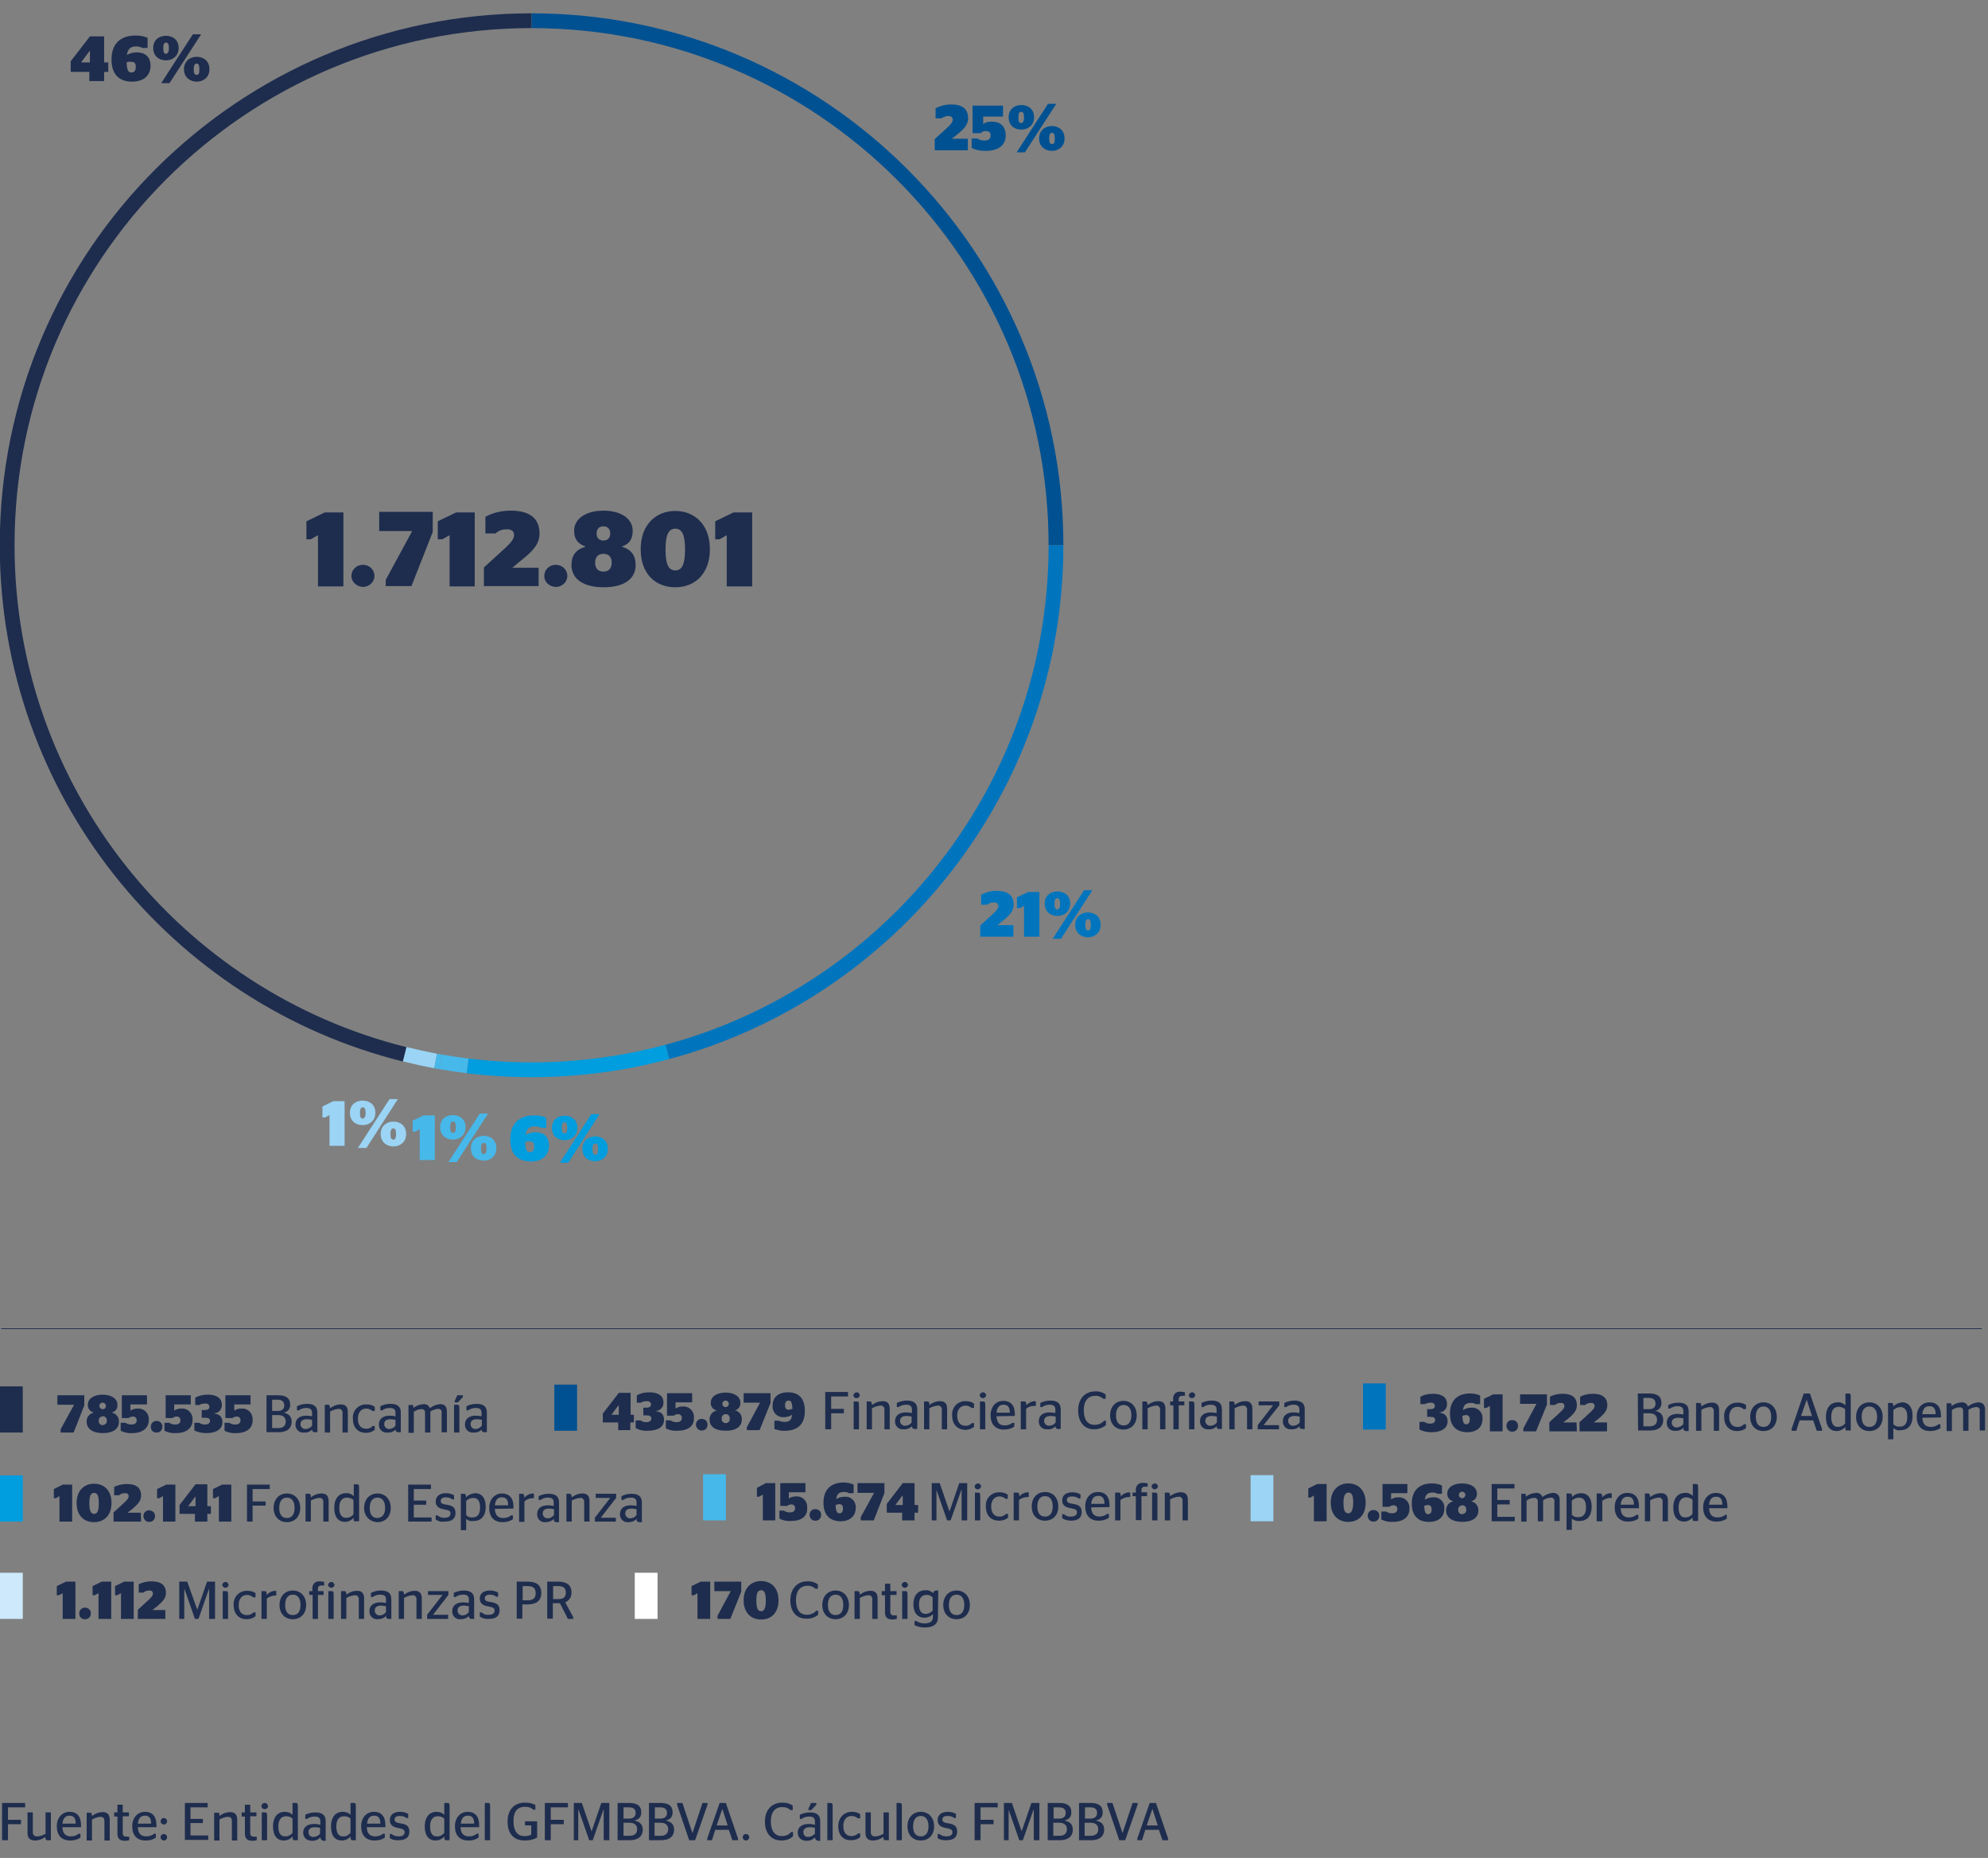 <?xml version="1.0" encoding="utf-8"?>
<!-- Generator: Adobe Illustrator 19.2.1, SVG Export Plug-In . SVG Version: 6.00 Build 0)  -->
<svg version="1.1" id="Capa_1" xmlns="http://www.w3.org/2000/svg" xmlns:xlink="http://www.w3.org/1999/xlink" x="0px" y="0px"
	 viewBox="0 0 672.1 628" style="enable-background:new 0 0 672.1 628;" xml:space="preserve">
<rect x="0" y="0" width="672.1" height="628" fill="#808080" stroke="none"/>
<style type="text/css">
	.st0{fill:#005192;}
	.st1{fill:#1E2D4E;}
	.st2{fill:#0075BE;}
	.st3{fill:#009DDF;}
	.st4{fill:#47B8EA;}
	.st5{fill:#9BD4F5;}
	.st6{fill:none;stroke:#1E2D4E;stroke-width:0.25;}
	.st7{fill:#CDE9FB;}
	.st8{fill:#FFFFFF;}
	.st9{fill:none;stroke:#1E2D4E;stroke-width:5;stroke-miterlimit:10;}
	.st10{fill:none;stroke:#9BD4F5;stroke-width:5;stroke-miterlimit:10;}
	.st11{fill:none;stroke:#47B8EA;stroke-width:5;stroke-miterlimit:10;}
	.st12{fill:none;stroke:#009DDF;stroke-width:5;stroke-miterlimit:10;}
	.st13{fill:none;stroke:#0075BE;stroke-width:5;stroke-miterlimit:10;}
	.st14{fill:none;stroke:#005192;stroke-width:5;stroke-miterlimit:10;}
</style>
<g>
	<path class="st0" d="M327.2,50.8H316v-3.8l4.1-3.7c1.4-1.3,2-2,2-2.9c0-0.7-0.5-1.2-1.5-1.2
		s-1.7,0.4-2.3,0.8h-2v-3.4c1.2-0.6,2.9-1.3,5.2-1.3c3.7,0,5.8,1.4,5.8,4.7
		c0,2.1-1.3,3.5-3.4,5.2l-2.1,1.7h5.4V50.8z"/>
	<path class="st0" d="M333.2,51c-2.2,0-3.5-0.4-4.7-1v-3.2h1.9c0.5,0.4,1.3,0.7,2.4,0.7
		c1.4,0,2.1-0.6,2.1-1.7c0-1.1-0.6-1.5-1.6-1.5c-0.9,0-1.4,0.3-1.7,0.7h-2.8v-9.3h10.3v3.7
		h-6.7v2.5h0.1c0.5-0.5,1.3-0.8,2.8-0.8c2.7,0,4.7,1.4,4.7,4.7
		C340,49.1,337.5,51,333.2,51"/>
	<path class="st0" d="M356.6,46.8c0-1.4-0.3-1.9-0.9-1.9s-1,0.5-1,1.9s0.3,1.9,1,1.9
		S356.6,48.2,356.6,46.8 M351.3,46.8c0-2.8,2.1-4.2,4.3-4.2c2.2,0,4.3,1.3,4.3,4.2
		c0,2.8-2.1,4.2-4.3,4.2S351.3,49.6,351.3,46.8 M346.2,39.7c0-1.4-0.3-1.9-1-1.9
		c-0.6,0-0.9,0.5-0.9,1.9s0.3,1.9,0.9,1.9C345.9,41.5,346.2,41,346.2,39.7
		 M354.3,35.1h2.8l-10.6,16.4h-2.8L354.3,35.1z M341,39.6c0-2.8,2.1-4.1,4.3-4.1
		c2.2,0,4.3,1.3,4.3,4.1s-2.1,4.2-4.3,4.2C343,43.8,341,42.5,341,39.6"/>
</g>
<path class="st1" d="M27.4,21.1h3v-3.9h-0.1L27.4,21.1L27.4,21.1L27.4,21.1z M30.2,27.4v-3.1h-6.3v-3.6l6.5-8.4
	h4.8v8.8h1.4v3.2h-1.4v3.1H30.2z"/>
<path class="st1" d="M42.8,21.1c0.1,2.7,0.6,3.4,1.6,3.4c1.1,0,1.5-0.7,1.5-1.9c0-1.3-0.5-1.7-1.6-1.7
	C43.7,20.8,43.2,20.9,42.8,21.1 M37.7,20.1c0-5.2,2.9-8.1,8.2-8.1c1.9,0,3.2,0.4,4,0.8v3.4h-1.8
	c-0.5-0.3-1.1-0.5-2.2-0.5c-1.7,0-2.7,0.8-3,2.9c0.9-0.6,2.2-0.9,3.4-0.9c2.7,0,4.6,1.5,4.6,4.5c0,3.3-2.3,5.4-6.2,5.4
	C40.5,27.6,37.7,25.4,37.7,20.1"/>
<path class="st1" d="M67.4,23.4c0-1.4-0.3-1.9-0.9-1.9s-1,0.5-1,1.9s0.3,1.9,1,1.9S67.4,24.8,67.4,23.4 M62.2,23.4
	c0-2.8,2.1-4.2,4.3-4.2s4.3,1.3,4.3,4.2c0,2.8-2.1,4.2-4.3,4.2C64.3,27.6,62.2,26.2,62.2,23.4 M57.1,16.3
	c0-1.4-0.3-1.9-1-1.9c-0.6,0-0.9,0.5-0.9,1.9s0.3,1.9,0.9,1.9C56.7,18.1,57.1,17.6,57.1,16.3 M65.2,11.6H68
	l-10.7,16.5h-2.8L65.2,11.6z M51.8,16.2c0-2.8,2.1-4.1,4.3-4.1s4.3,1.3,4.3,4.1s-2.1,4.2-4.3,4.2
	C53.9,20.4,51.8,19.1,51.8,16.2"/>
<path class="st2" d="M342.6,316.6h-11.2v-3.8l4.1-3.7c1.4-1.3,2-2,2-2.9
	c0-0.7-0.5-1.2-1.5-1.2s-1.7,0.4-2.3,0.8h-2v-3.4c1.2-0.6,2.9-1.3,5.2-1.3
	c3.7,0,5.8,1.4,5.8,4.7c0,2.1-1.3,3.5-3.4,5.2l-2.1,1.7h5.4V316.6z"/>
<polygon class="st2" points="346.2,316.6 346.2,306.2 344.7,307 343.8,307 
	343.8,303.3 347.6,301.5 351.4,301.5 351.4,316.6 "/>
<g>
	<path class="st2" d="M368.8,312.6c0-1.4-0.3-1.9-0.9-1.9s-1,0.5-1,1.9s0.3,1.9,1,1.9
		C368.5,314.5,368.8,314,368.8,312.6 M363.5,312.6c0-2.8,2.1-4.2,4.3-4.2
		c2.2,0,4.3,1.3,4.3,4.2c0,2.8-2.1,4.2-4.3,4.2
		C365.6,316.8,363.5,315.4,363.5,312.6 M358.4,305.5c0-1.4-0.3-1.9-1-1.9
		c-0.6,0-0.9,0.5-0.9,1.9s0.3,1.9,0.9,1.9
		C358.1,307.3,358.4,306.8,358.4,305.5 M366.5,300.9h2.8l-10.6,16.4h-2.8
		L366.5,300.9z M353.2,305.4c0-2.8,2.1-4.1,4.3-4.1c2.2,0,4.3,1.3,4.3,4.1
		c0,2.8-2.1,4.2-4.3,4.2C355.3,309.6,353.2,308.3,353.2,305.4"/>
	<path class="st3" d="M177.5,386c0.1,2.7,0.6,3.4,1.6,3.4c1.1,0,1.5-0.7,1.5-1.9
		c0-1.3-0.5-1.7-1.6-1.7C178.5,385.7,177.9,385.9,177.5,386 M172.5,385.1
		c0-5.2,2.9-8.1,8.2-8.1c1.9,0,3.2,0.4,4,0.8v3.4h-1.8c-0.5-0.3-1.1-0.5-2.2-0.5
		c-1.7,0-2.7,0.8-3,2.9c0.9-0.6,2.2-0.9,3.4-0.9c2.7,0,4.5,1.5,4.5,4.5
		c0,3.3-2.3,5.4-6.2,5.4C175.2,392.5,172.5,390.3,172.5,385.1"/>
	<path class="st3" d="M202.2,388.4c0-1.4-0.3-1.9-0.9-1.9s-1,0.5-1,1.9s0.3,1.9,1,1.9
		S202.2,389.7,202.2,388.4 M196.9,388.3c0-2.8,2.1-4.2,4.3-4.2s4.3,1.3,4.3,4.2
		c0,2.8-2.1,4.2-4.3,4.2S196.9,391.2,196.9,388.3 M191.8,381.2
		c0-1.4-0.3-1.9-1-1.9c-0.6,0-0.9,0.5-0.9,1.9s0.3,1.9,0.9,1.9
		C191.5,383.1,191.8,382.6,191.8,381.2 M199.9,376.6h2.8l-10.6,16.4h-2.8L199.9,376.6z
		 M186.6,381.2c0-2.8,2.1-4.1,4.3-4.1s4.3,1.3,4.3,4.1c0,2.8-2.1,4.2-4.3,4.2
		C188.6,385.4,186.6,384,186.6,381.2"/>
</g>
<polygon class="st4" points="141.9,392.1 141.9,381.7 140.4,382.5 139.5,382.5 139.5,378.8 
	143.2,377 147,377 147,392.1 "/>
<g>
	<path class="st4" d="M164.5,388.2c0-1.4-0.3-1.9-0.9-1.9c-0.6,0-1,0.5-1,1.9s0.3,1.9,1,1.9
		C164.2,390,164.5,389.5,164.5,388.2 M159.2,388.1c0-2.8,2.1-4.2,4.3-4.2
		s4.3,1.3,4.3,4.2c0,2.8-2.1,4.2-4.3,4.2C161.3,392.3,159.2,391,159.2,388.1
		 M154.1,381c0-1.4-0.3-1.9-1-1.9c-0.6,0-0.9,0.5-0.9,1.9s0.3,1.9,0.9,1.9
		C153.8,382.9,154.1,382.4,154.1,381 M162.2,376.4h2.8l-10.6,16.4h-2.8L162.2,376.4z
		 M148.8,381c0-2.8,2.1-4.1,4.3-4.1s4.3,1.3,4.3,4.1c0,2.8-2.1,4.2-4.3,4.2
		C150.9,385.2,148.8,383.8,148.8,381"/>
</g>
<polygon class="st5" points="111.4,387.3 111.4,376.9 109.9,377.7 109,377.7 109,374 112.7,372.2 
	116.5,372.2 116.5,387.3 "/>
<g>
	<path class="st5" d="M133.9,383.3c0-1.4-0.3-1.9-0.9-1.9c-0.6,0-1,0.5-1,1.9
		s0.3,1.9,1,1.9C133.6,385.2,133.9,384.7,133.9,383.3 M128.7,383.3
		c0-2.8,2.1-4.2,4.3-4.2s4.3,1.3,4.3,4.2c0,2.8-2.1,4.2-4.3,4.2
		S128.7,386.1,128.7,383.3 M123.6,376.2c0-1.4-0.3-1.9-1-1.9c-0.6,0-0.9,0.5-0.9,1.9
		s0.3,1.9,0.9,1.9C123.2,378,123.6,377.5,123.6,376.2 M131.7,371.5h2.8l-10.6,16.5H121L131.7,371.5z
		 M118.3,376.1c0-2.8,2.1-4.1,4.3-4.1c2.2,0,4.3,1.3,4.3,4.1c0,2.8-2.1,4.2-4.3,4.2
		C120.4,380.3,118.3,379,118.3,376.1"/>
</g>
<line class="st6" x1="0.4" y1="449.1" x2="670" y2="449.1"/>
<g>
	<path class="st1" d="M107.5,198.1v-17.2l-2.5,1.4h-1.4v-6.1l6.2-3h6.3v25h-8.6V198.1z"/>
	<path class="st1" d="M118.8,194.7c0-2.1,1.7-3.8,3.9-3.8c2.1,0,3.9,1.6,3.9,3.8c0,2-1.8,3.7-3.9,3.7
		C120.6,198.3,118.8,196.7,118.8,194.7z"/>
	<path class="st1" d="M130.4,196l8.9-16.4v-0.1h-11.1v-6.5h18.1v6.8l-7.2,18.3h-8.7V196z"/>
	<path class="st1" d="M152,198.1v-17.2l-2.5,1.4H148v-6.1l6.2-3h6.3v25H152V198.1z"/>
	<path class="st1" d="M182.1,198.1h-18.5v-6.3l6.8-6.2c2.3-2.1,3.4-3.4,3.4-4.8
		c0-1.2-0.8-1.9-2.5-1.9s-2.9,0.6-3.8,1.4h-3.4v-5.6c1.9-1.1,4.8-2.1,8.6-2.1
		c6.1,0,9.7,2.4,9.7,7.7c0,3.5-2.1,5.8-5.7,8.7l-3.5,2.9h8.9V198.1z"/>
	<path class="st1" d="M184,194.7c0-2.1,1.7-3.8,3.9-3.8c2.1,0,3.9,1.6,3.9,3.8c0,2-1.8,3.7-3.9,3.7
		C185.7,198.3,184,196.7,184,194.7z"/>
	<path class="st1" d="M193.2,191c0-3.2,1.4-5.2,4.7-6.2v-0.1c-2.6-0.9-3.8-2.6-3.8-5.3
		c0-4.2,4.2-6.8,9.9-6.8c5.8,0,9.9,2.6,9.9,6.8c0,2.7-1,4.4-3.6,5.3v0.1c3.2,1,4.6,3,4.6,6.2
		c0,4.6-3.8,7.5-10.8,7.5C197.1,198.5,193.2,195.6,193.2,191z M206.8,190.2c0-1.7-0.8-3-2.8-3
		s-2.8,1.3-2.8,3s0.8,3,2.8,3S206.8,191.9,206.8,190.2z M206.3,180.3c0-1.4-0.8-2.4-2.3-2.4
		s-2.3,1-2.3,2.4c0,1.5,0.8,2.4,2.3,2.4S206.3,181.8,206.3,180.3z"/>
	<path class="st1" d="M216.6,185.6c0-8.4,5.3-12.9,11.7-12.9s11.7,4.5,11.7,12.9
		s-5.1,12.9-11.7,12.9C221.6,198.5,216.6,194,216.6,185.6z M231.6,185.7
		c0-5.1-1.1-7-3.3-7s-3.3,1.9-3.3,7c0,5.2,1.1,7.1,3.3,7.1S231.6,190.9,231.6,185.7z"/>
	<path class="st1" d="M245.7,198.1v-17.2l-2.5,1.4H241.8v-6.1l6.2-3h6.3v25H245.7V198.1z"/>
</g>
<g>
	<path class="st1" d="M0.7,622v-12.6h7.8v1.5H2.7v4.2h4.4v1.5H2.7v5.4h-2V622z"/>
	<path class="st1" d="M15.4,619.8v-7.2h1.8V622H16c-0.4,0-0.6-0.1-0.7-1.1c-0.9,0.7-2.2,1.2-3.4,1.2
		c-1.5,0-2.6-0.6-2.6-2.5v-7h1.8v6.6c0,1.2,0.6,1.5,1.5,1.5C13.7,620.7,14.7,620.2,15.4,619.8z"/>
	<path class="st1" d="M21.1,617.6c0.1,2.2,1.1,3.1,2.9,3.1c1.2,0,2-0.4,2.6-0.9h0.6v1.3
		c-0.7,0.5-1.7,1-3.5,1c-2.9,0-4.5-1.8-4.5-4.8s1.9-4.9,4.3-4.9c2.5,0,3.9,1.5,3.9,4.6
		c0,0.3,0,0.6,0,0.6h-6.3V617.6z M21.1,616.4h4.5c0-2-0.8-2.7-2.1-2.7
		C22.3,613.7,21.3,614.4,21.1,616.4z"/>
	<path class="st1" d="M31.1,613.8C32,613.1,33.3,612.5,34.7,612.5c1.3,0,2.4,0.5,2.4,2.6v7h-1.8v-6.5
		c0-1.2-0.5-1.5-1.4-1.5c-1,0-2,0.5-2.8,0.9v7.1h-1.8v-9.4h1.2C30.8,612.6,31,612.8,31.1,613.8z"/>
	<path class="st1" d="M38.6,612.6h1.1V610h1.8v2.6h2.1v1.3h-2.1v5.6c0,1,0.4,1.3,1.4,1.3h0.8v1.2
		c-0.3,0.1-0.9,0.2-1.5,0.2c-1.6,0-2.5-0.7-2.5-2.4v-5.8h-1.1V612.6L38.6,612.6z"/>
	<path class="st1" d="M46.6,617.6c0.1,2.2,1.1,3.1,2.9,3.1c1.2,0,2-0.4,2.6-0.9h0.6v1.3
		c-0.7,0.5-1.7,1-3.5,1c-2.9,0-4.5-1.8-4.5-4.8s1.9-4.9,4.3-4.9c2.5,0,3.9,1.5,3.9,4.6
		c0,0.3,0,0.6,0,0.6h-6.3V617.6z M46.6,616.4h4.5c0-2-0.8-2.7-2.1-2.7
		C47.8,613.7,46.8,614.4,46.6,616.4z"/>
	<path class="st1" d="M54.3,615.6C54.3,615,54.8,614.5,55.4,614.5s1.1,0.5,1.1,1.1s-0.5,1.1-1.1,1.1
		C54.8,616.7,54.3,616.2,54.3,615.6z M54.3,621c0-0.6,0.5-1.1,1.1-1.1s1.1,0.5,1.1,1.1
		s-0.5,1.1-1.1,1.1S54.3,621.6,54.3,621z"/>
	<path class="st1" d="M62.5,609.4h7.7v1.5h-5.8v3.9h4.2v1.4h-4.2v4.2h6v1.5h-7.9
		C62.5,621.9,62.5,609.4,62.5,609.4z"/>
	<path class="st1" d="M74.2,613.8c0.9-0.7,2.2-1.3,3.6-1.3c1.3,0,2.4,0.5,2.4,2.6v7h-1.8v-6.5
		c0-1.2-0.5-1.5-1.4-1.5c-1,0-2,0.5-2.8,0.9v7.1h-1.8v-9.4h1.2C74,612.6,74.2,612.8,74.2,613.8z"/>
	<path class="st1" d="M81.7,612.6h1.1V610h1.8v2.6h2.1v1.3h-2.1v5.6c0,1,0.4,1.3,1.4,1.3h0.8v1.2
		c-0.3,0.1-0.9,0.2-1.5,0.2c-1.6,0-2.5-0.7-2.5-2.4v-5.8h-1.1L81.7,612.6L81.7,612.6z"/>
	<path class="st1" d="M88.4,610.5c0-0.6,0.5-1.1,1.1-1.1s1.1,0.5,1.1,1.1s-0.5,1-1.1,1S88.4,611.1,88.4,610.5z
		 M88.5,622v-9.4h1c0.7,0,0.8,0.2,0.8,1.4v8H88.5z"/>
	<path class="st1" d="M98.9,620.7c-0.6,0.8-1.7,1.4-3,1.4c-2,0-3.6-1.4-3.6-4.7c0-3.7,2-5,3.9-5
		c1.3,0,2.1,0.4,2.7,1v-4h1c0.7,0,0.8,0.2,0.8,1.2V622h-1.2C99.1,622,98.9,621.8,98.9,620.7z M98.9,619.5
		v-4.8c-0.5-0.5-1.2-0.8-2.2-0.8c-1.2,0-2.6,0.7-2.6,3.4c0,2.6,1,3.4,2.2,3.4
		C97.4,620.8,98.2,620.3,98.9,619.5z"/>
	<path class="st1" d="M108.3,621c-0.7,0.8-1.5,1.2-2.8,1.2c-1.7,0-3-1-3-2.8c0-1.9,1.5-2.9,3.7-2.9
		c0.8,0,1.4,0.1,2.1,0.3v-1.2c0-1.1-0.6-1.6-1.9-1.6c-1.1,0-2,0.3-2.6,0.8h-0.6v-1.4
		c0.8-0.4,1.9-0.8,3.4-0.8c2.2,0,3.5,0.8,3.5,2.9v6.7h-0.7C108.7,622,108.4,621.8,108.3,621z
		 M108.2,619.8v-2c-0.5-0.1-1.1-0.2-1.7-0.2c-1.3,0-2.2,0.5-2.2,1.6c0,1.2,0.7,1.7,1.7,1.7
		C107.1,620.8,107.7,620.4,108.2,619.8z"/>
	<path class="st1" d="M118.5,620.7c-0.6,0.8-1.7,1.4-3,1.4c-2,0-3.6-1.4-3.6-4.7c0-3.7,2-5,3.9-5
		c1.3,0,2.1,0.4,2.7,1v-4h1c0.7,0,0.8,0.2,0.8,1.2V622h-1.2C118.7,622,118.5,621.8,118.5,620.7z M118.5,619.5
		v-4.8c-0.5-0.5-1.2-0.8-2.2-0.8c-1.2,0-2.6,0.7-2.6,3.4c0,2.6,1,3.4,2.2,3.4
		C117,620.8,117.8,620.3,118.5,619.5z"/>
	<path class="st1" d="M124,617.6c0.1,2.2,1.1,3.1,2.9,3.1c1.2,0,2-0.4,2.6-0.9h0.6v1.3
		c-0.7,0.5-1.7,1-3.5,1c-2.9,0-4.5-1.8-4.5-4.8s1.9-4.9,4.3-4.9c2.5,0,3.9,1.5,3.9,4.6
		c0,0.3,0,0.6,0,0.6H124V617.6z M124.1,616.4h4.5c0-2-0.8-2.7-2.1-2.7
		C125.2,613.7,124.3,614.4,124.1,616.4z"/>
	<path class="st1" d="M131.8,621.3v-1.4h0.6c0.4,0.4,1.2,0.8,2.4,0.8c1.3,0,2-0.5,2-1.4
		c0-0.8-0.5-1.1-2-1.4c-1.9-0.3-3-1-3-2.7c0-1.8,1.3-2.8,3.4-2.8
		c1.3,0,2.1,0.3,2.8,0.7v1.4h-0.6c-0.5-0.4-1.1-0.7-2.2-0.7c-1.2,0-1.8,0.4-1.8,1.2
		c0,0.7,0.5,1.1,2,1.3c2.1,0.3,3,1,3,2.8s-1.1,2.9-3.6,2.9
		C133.3,622.1,132.4,621.7,131.8,621.3z"/>
	<path class="st1" d="M150.2,620.7c-0.6,0.8-1.7,1.4-3,1.4c-2,0-3.6-1.4-3.6-4.7
		c0-3.7,2-5,3.9-5c1.3,0,2.1,0.4,2.7,1v-4h1c0.7,0,0.8,0.2,0.8,1.2V622h-1.2
		C150.4,622,150.2,621.8,150.2,620.7z M150.2,619.5v-4.8c-0.5-0.5-1.2-0.8-2.2-0.8
		c-1.2,0-2.6,0.7-2.6,3.4c0,2.6,1,3.4,2.2,3.4C148.7,620.8,149.5,620.3,150.2,619.5z"/>
	<path class="st1" d="M155.7,617.6c0.1,2.2,1.1,3.1,2.9,3.1c1.2,0,2-0.4,2.6-0.9H161.8
		v1.3c-0.7,0.5-1.7,1-3.5,1c-2.9,0-4.5-1.8-4.5-4.8s1.9-4.9,4.3-4.9c2.5,0,3.9,1.5,3.9,4.6
		c0,0.3,0,0.6,0,0.6h-6.3V617.6z M155.8,616.4h4.5c0-2-0.8-2.7-2.1-2.7
		S156,614.4,155.8,616.4z"/>
	<path class="st1" d="M163.9,622v-12.6h1c0.7,0,0.8,0.2,0.8,1.2V622H163.9z"/>
	<path class="st1" d="M171.6,615.7c0-4.2,2.4-6.4,5.9-6.4c1.6,0,2.6,0.3,3.5,0.8
		v1.6h-0.7c-0.6-0.6-1.4-1-2.8-1c-2.4,0-3.9,1.4-3.9,4.8s1.3,5.1,3.7,5.1
		c1.1,0,1.8-0.2,2.3-0.5V617H177.5v-1.4h4.1v5.5c-1.1,0.6-2.4,1-4.2,1
		C173.8,622.1,171.6,619.9,171.6,615.7z"/>
	<path class="st1" d="M184.2,622v-12.6h7.8v1.5h-5.8v4.2h4.4v1.5H186.2v5.4h-2V622z"/>
	<path class="st1" d="M194,609.4h2.7L200,619l0,0l3.3-9.6h2.7V622h-1.9v-10.3H204L200.4,622h-1.2
		l-3.6-10.3h-0.1V622H194V609.4z"/>
	<path class="st1" d="M208.8,609.4H212.7c2.6,0,4.1,0.9,4.1,3.2c0,1.6-0.9,2.4-2.2,2.7
		v0.1c1.5,0.3,2.7,1.1,2.7,3c0,2.4-1.7,3.6-4.4,3.6H208.8V609.4z M212.6,614.7
		c1.4,0,2.3-0.6,2.3-1.9c0-1.4-0.9-1.9-2.2-1.9h-1.9v3.8h1.8V614.7z M212.9,620.5
		c1.5,0,2.5-0.7,2.5-2.2s-1-2.2-2.6-2.2h-2V620.5H212.9z"/>
	<path class="st1" d="M219.4,609.4h3.9c2.6,0,4.1,0.9,4.1,3.2
		c0,1.6-0.9,2.4-2.2,2.7v0.1c1.5,0.3,2.7,1.1,2.7,3c0,2.4-1.7,3.6-4.4,3.6h-4.1
		V609.4z M223.2,614.7c1.4,0,2.3-0.6,2.3-1.9c0-1.4-0.9-1.9-2.2-1.9h-1.9v3.8H223.2
		V614.7z M223.4,620.5c1.5,0,2.5-0.7,2.5-2.2s-1-2.2-2.6-2.2h-2V620.5H223.4z"/>
	<path class="st1" d="M228.9,610v-0.6h1.8l3.4,10.2l0,0l3.4-10.2h1.7V610l-4.2,12h-2L228.9,610z"/>
	<path class="st1" d="M239.1,621.4l4.2-12h2.1l4.1,12V622h-1.9l-1.2-3.5h-4.6l-1.1,3.5h-1.6
		V621.4z M242.3,617h3.7l-1.8-5.6l0,0L242.3,617z"/>
	<path class="st1" d="M251.1,621c0-0.6,0.5-1.1,1.1-1.1s1.1,0.5,1.1,1.1
		s-0.5,1.1-1.1,1.1S251.1,621.6,251.1,621z"/>
	<path class="st1" d="M258.6,615.7c0-4.1,2.5-6.4,5.8-6.4c1.8,0,2.7,0.4,3.6,1v1.5
		h-0.8c-0.6-0.6-1.4-1-2.8-1c-2.3,0-3.8,1.7-3.8,4.8c0,3.3,1.4,5,3.7,5
		c1.6,0,2.5-0.6,3.2-1.4h0.6v1.5c-0.9,0.8-2.1,1.4-3.9,1.4
		C260.9,622.1,258.6,619.8,258.6,615.7z"/>
	<path class="st1" d="M275.5,621c-0.7,0.8-1.5,1.2-2.8,1.2c-1.7,0-3-1-3-2.8
		c0-1.9,1.5-2.9,3.7-2.9c0.8,0,1.4,0.1,2.1,0.3v-1.2
		c0-1.1-0.6-1.6-1.9-1.6c-1.1,0-2,0.3-2.6,0.8h-0.6v-1.4
		c0.8-0.4,1.9-0.8,3.4-0.8c2.2,0,3.5,0.8,3.5,2.9v6.7h-0.7
		C275.9,622,275.6,621.8,275.5,621z M275.5,619.8v-2c-0.5-0.1-1.1-0.2-1.7-0.2
		c-1.3,0-2.2,0.5-2.2,1.6c0,1.2,0.7,1.7,1.7,1.7
		C274.3,620.8,274.9,620.4,275.5,619.8z M273.3,611.8v-0.4l0.9-2h1.8v0.6
		l-1.7,1.8h-1V611.8z"/>
	<path class="st1" d="M279.7,622v-12.6h1c0.7,0,0.8,0.2,0.8,1.2V622H279.7z"/>
	<path class="st1" d="M283.4,617.3c0-3,2-4.9,4.6-4.9c1.5,0,2.3,0.4,2.8,0.8v1.4H290
		c-0.4-0.4-1.1-0.8-2.1-0.8c-1.6,0-2.8,1.2-2.8,3.4
		c0,2.3,1.1,3.4,2.7,3.4c1.2,0,1.9-0.5,2.3-0.9h0.7V621c-0.5,0.4-1.5,1-3,1
		C285.1,622.1,283.4,620.3,283.4,617.3z"/>
	<path class="st1" d="M298.7,619.8v-7.2H300.5V622h-1.2c-0.4,0-0.6-0.1-0.7-1.1
		c-0.9,0.7-2.2,1.2-3.4,1.2c-1.5,0-2.6-0.6-2.6-2.5v-7h1.8v6.6
		c0,1.2,0.6,1.5,1.5,1.5C297,620.7,298,620.2,298.7,619.8z"/>
	<path class="st1" d="M303.1,622v-12.6h1c0.7,0,0.8,0.2,0.8,1.2V622H303.1z"/>
	<path class="st1" d="M306.8,617.3c0-3,1.9-4.9,4.5-4.9s4.5,1.9,4.5,4.9s-1.9,4.8-4.5,4.8
		C308.7,622.1,306.8,620.3,306.8,617.3z M313.9,617.3c0-2.3-1-3.5-2.6-3.5
		s-2.6,1.2-2.6,3.5s1,3.4,2.6,3.4S313.9,619.6,313.9,617.3z"/>
	<path class="st1" d="M317,621.3v-1.4h0.6c0.4,0.4,1.2,0.8,2.4,0.8c1.3,0,2-0.5,2-1.4
		c0-0.8-0.5-1.1-2-1.4c-1.9-0.3-3-1-3-2.7c0-1.8,1.3-2.8,3.4-2.8
		c1.3,0,2.1,0.3,2.8,0.7v1.4h-0.6c-0.5-0.4-1.1-0.7-2.2-0.7
		c-1.2,0-1.8,0.4-1.8,1.2c0,0.7,0.5,1.1,2,1.3c2.1,0.3,3,1,3,2.8
		s-1.1,2.9-3.6,2.9C318.5,622.1,317.6,621.7,317,621.3z"/>
	<path class="st1" d="M329.5,622v-12.6h7.8v1.5H331.5v4.2h4.4v1.5H331.5v5.4h-2V622z"/>
	<path class="st1" d="M339.4,609.4h2.7L345.4,619l0,0l3.3-9.6h2.7V622H349.5v-10.3h-0.1
		L345.8,622h-1.2l-3.6-10.3H341V622h-1.6V609.4z"/>
	<path class="st1" d="M354.2,609.4h3.9c2.6,0,4.1,0.9,4.1,3.2
		c0,1.6-0.9,2.4-2.2,2.7v0.1c1.5,0.3,2.7,1.1,2.7,3
		c0,2.4-1.7,3.6-4.4,3.6h-4.1V609.4z M358,614.7c1.4,0,2.3-0.6,2.3-1.9
		c0-1.4-0.9-1.9-2.2-1.9h-1.9v3.8H358V614.7z M358.2,620.5c1.5,0,2.5-0.7,2.5-2.2
		s-1-2.2-2.6-2.2h-2V620.5H358.2z"/>
	<path class="st1" d="M364.8,609.4h3.9c2.6,0,4.1,0.9,4.1,3.2
		c0,1.6-0.9,2.4-2.2,2.7v0.1c1.5,0.3,2.7,1.1,2.7,3
		c0,2.4-1.7,3.6-4.4,3.6h-4.1V609.4z M368.6,614.7c1.4,0,2.3-0.6,2.3-1.9
		c0-1.4-0.9-1.9-2.2-1.9h-1.9v3.8h1.8V614.7z M368.8,620.5c1.5,0,2.5-0.7,2.5-2.2
		s-1-2.2-2.6-2.2h-2V620.5H368.8z"/>
	<path class="st1" d="M374.3,610v-0.6h1.8l3.4,10.2l0,0l3.4-10.2h1.7V610l-4.2,12h-2
		L374.3,610z"/>
	<path class="st1" d="M384.5,621.4l4.2-12h2.1l4.1,12V622H393l-1.2-3.5h-4.6l-1.1,3.5h-1.6
		v-0.6H384.5z M387.7,617h3.7l-1.8-5.6l0,0L387.7,617z"/>
</g>
<rect y="468.6" class="st1" width="7.7" height="15.6"/>
<rect x="187.4" y="468" class="st0" width="7.7" height="15.6"/>
<rect x="460.8" y="467.6" class="st2" width="7.7" height="15.6"/>
<rect x="237.7" y="498.3" class="st4" width="7.7" height="15.6"/>
<rect y="531.6" class="st7" width="7.7" height="15.6"/>
<rect x="214.6" y="531.6" class="st8" width="7.7" height="15.6"/>
<polygon class="st1" points="20.5,483.1 25,474.9 25,474.8 19.4,474.8 19.4,471.6 28.5,471.6 
	28.5,475 24.9,484.2 20.5,484.2 "/>
<path class="st1" d="M35.8,475.2c0-0.6-0.5-1.1-1.1-1.1s-1.1,0.5-1.1,1.1l0,0
	c0,0.6,0.5,1.1,1.1,1.1C35.3,476.4,35.8,475.9,35.8,475.2L35.8,475.2 M36.1,480.2
	c0.1-0.8-0.5-1.5-1.2-1.5s-1.5,0.5-1.5,1.2c0,0.1,0,0.2,0,0.3c-0.1,0.8,0.5,1.5,1.2,1.5
	s1.5-0.5,1.5-1.2C36.1,480.5,36.1,480.4,36.1,480.2 M29.3,480.6c-0.1-1.5,0.9-2.8,2.3-3.1v-0.1
	c-1.2-0.3-2-1.4-1.9-2.6c0-2.1,2.1-3.4,5-3.4s5,1.3,5,3.4c0.1,1.2-0.6,2.3-1.8,2.6
	v0.1c1.4,0.3,2.4,1.6,2.3,3.1c0,2.3-1.9,3.8-5.4,3.8S29.3,482.9,29.3,480.6"/>
<path class="st1" d="M44.7,484.4c-1.4,0.1-2.7-0.2-3.9-0.8v-2.7h1.6c0.6,0.4,1.3,0.6,2,0.6
	c1.2,0,1.8-0.5,1.8-1.4c0.1-0.6-0.4-1.2-1-1.3c-0.1,0-0.2,0-0.3,0c-0.5,0-1,0.2-1.4,0.5h-2.3v-7.7h8.5
	v3.1h-5.6v2.1l0,0c0.7-0.5,1.5-0.7,2.3-0.7c2-0.2,3.7,1.2,3.9,3.2c0,0.2,0,0.5,0,0.7
	C50.3,482.7,48.2,484.4,44.7,484.4"/>
<path class="st1" d="M51,482.4c-0.1-1.1,0.7-2.1,1.8-2.1c1.1-0.1,2.1,0.7,2.1,1.8
	c0.1,1.1-0.7,2.1-1.8,2.1H53C51.9,484.3,51,483.5,51,482.4C51,482.5,51,482.5,51,482.4"/>
<path class="st1" d="M59.5,484.4c-1.4,0.1-2.7-0.2-3.9-0.8v-2.7h1.6c0.6,0.4,1.3,0.6,2,0.6
	c1.2,0,1.8-0.5,1.8-1.4c0.1-0.6-0.4-1.2-1-1.3c-0.1,0-0.2,0-0.3,0c-0.5,0-1,0.2-1.4,0.5H56v-7.7h8.5
	v3.1h-5.6v2.1l0,0c0.7-0.5,1.5-0.7,2.3-0.7c2-0.2,3.7,1.2,3.9,3.2c0,0.2,0,0.5,0,0.7
	C65.1,482.7,63,484.4,59.5,484.4"/>
<path class="st1" d="M65.7,483.5v-2.6h1.6c0.6,0.4,1.3,0.6,2,0.6c0.9,0,1.7-0.4,1.7-1.2
	s-0.5-1.1-1.6-1.1h-1.2v-2.6h1c1.1,0,1.6-0.4,1.6-1.1c0-0.6-0.5-1.1-1.2-1.1c-0.1,0-0.1,0-0.2,0
	c-0.7,0-1.4,0.1-2,0.5H66v-2.5c1.3-0.7,2.7-1,4.2-1c2.8,0,4.8,1,4.8,3.4c0.1,1.5-1,2.8-2.5,2.9v0.1
	c1.8,0.2,2.7,1.2,2.7,2.9c0,2.4-2.1,3.7-5.5,3.7C68.3,484.4,66.9,484.1,65.7,483.5"/>
<path class="st1" d="M79.8,484.4c-1.4,0.1-2.7-0.2-3.9-0.8v-2.7h1.6c0.6,0.4,1.3,0.6,2,0.6
	c1.2,0,1.8-0.5,1.8-1.4c0.1-0.6-0.4-1.2-1-1.3c-0.1,0-0.2,0-0.3,0c-0.5,0-1,0.2-1.4,0.5h-2.4v-7.7h8.5
	v3.1h-5.5v2.1l0,0c0.7-0.5,1.5-0.7,2.3-0.7c2-0.2,3.7,1.2,3.9,3.2c0,0.2,0,0.5,0,0.7
	C85.5,482.7,83.4,484.4,79.8,484.4"/>
<path class="st1" d="M94.1,482.7c1.5,0,2.5-0.7,2.5-2.2s-1-2.2-2.6-2.2h-2v4.4L94.1,482.7
	L94.1,482.7z M93.9,476.9c1.4,0,2.2-0.6,2.2-1.9s-0.9-1.9-2.2-1.9H92v3.8H93.9z M90.1,471.6H94
	c2.6,0,4.1,0.9,4.1,3.2c0.1,1.3-0.9,2.5-2.2,2.7l0,0c1.5,0.3,2.7,1.1,2.7,3
	c0,2.4-1.7,3.6-4.4,3.6h-4.1V471.6L90.1,471.6z"/>
<path class="st1" d="M105.5,481.9v-2c-0.6-0.1-1.2-0.2-1.7-0.2c-1.3,0-2.2,0.5-2.2,1.6
	c-0.1,0.8,0.6,1.6,1.4,1.7c0.1,0,0.2,0,0.3,0C104.2,483,105,482.6,105.5,481.9 M105.6,483.1
	c-0.7,0.8-1.7,1.2-2.8,1.1c-1.5,0.2-2.8-0.9-2.9-2.4c0-0.1,0-0.3,0-0.4
	c0-1.9,1.5-2.9,3.6-2.9c0.7,0,1.3,0.1,2,0.2V477.5c0-1.1-0.7-1.6-1.9-1.6
	c-0.9,0-1.8,0.2-2.6,0.8h-0.6v-1.4c1-0.5,2.2-0.8,3.4-0.8c2.2,0,3.5,0.8,3.5,2.9v6.7h-0.7
	c-0.5,0.1-1-0.2-1.1-0.7C105.5,483.3,105.5,483.2,105.6,483.1"/>
<path class="st1" d="M111.6,476c1-0.8,2.3-1.3,3.6-1.3c1.3,0,2.4,0.5,2.4,2.6v6.9h-1.8v-6.5
	c0.1-0.7-0.3-1.3-0.9-1.5c-0.2,0-0.3,0-0.5,0c-1,0.1-1.9,0.4-2.8,0.9v7.1h-1.8v-9.4h1.2
	C111.3,474.8,111.5,475,111.6,476"/>
<path class="st1" d="M119.3,479.5c-0.2-2.5,1.6-4.6,4.1-4.8c0.2,0,0.3,0,0.5,0c1,0,2,0.2,2.8,0.8v1.4h-0.8
	c-0.6-0.5-1.3-0.8-2.1-0.8c-1.6,0-2.8,1.2-2.8,3.4s1,3.4,2.7,3.4c0.9,0.1,1.7-0.3,2.3-0.9h0.7
	v1.3c-0.9,0.7-1.9,1-3,1C121,484.3,119.3,482.5,119.3,479.5"/>
<path class="st1" d="M133.7,481.9v-2c-0.6-0.1-1.2-0.2-1.7-0.2c-1.3,0-2.1,0.5-2.1,1.6
	c-0.1,0.8,0.6,1.6,1.4,1.7c0.1,0,0.2,0,0.3,0C132.4,483,133.2,482.6,133.7,481.9
	 M133.8,483.1c-0.7,0.8-1.7,1.2-2.8,1.1c-1.5,0.2-2.8-0.9-2.9-2.4c0-0.1,0-0.3,0-0.4
	c0-1.9,1.5-2.9,3.6-2.9c0.7,0,1.3,0.1,2,0.2V477.5c0-1.1-0.6-1.6-1.9-1.6
	c-0.9,0-1.8,0.2-2.6,0.8h-0.6v-1.4c1-0.5,2.2-0.8,3.4-0.8c2.2,0,3.5,0.8,3.5,2.9
	v6.7h-0.7c-0.5,0.1-1-0.2-1.1-0.7C133.8,483.3,133.8,483.2,133.8,483.1"/>
<path class="st1" d="M139.8,475.9c0.9-0.8,2.1-1.2,3.4-1.3
	c0.9-0.1,1.9,0.5,2.1,1.4c1-0.8,2.2-1.3,3.5-1.4c1.3,0,2.3,0.6,2.3,2.5v7h-1.8v-6.5
	c0.2-0.6-0.2-1.3-0.9-1.4c-0.1,0-0.3,0-0.4,0c-0.9,0.1-1.8,0.4-2.5,0.9v7.1h-1.8v-6.5
	c0.1-0.6-0.2-1.3-0.9-1.4c-0.1,0-0.3,0-0.4,0c-0.9,0-1.8,0.4-2.5,0.9v7.1h-1.8
	v-9.4h1.1C139.5,474.7,139.7,474.9,139.8,475.9"/>
<path class="st1" d="M153.7,474v-0.4l0.9-2h1.9v0.6l-1.7,1.8H153.7L153.7,474z M153.5,484.2
	v-9.4h1c0.7,0,0.8,0.2,0.8,1.4v8H153.5L153.5,484.2z"/>
<path class="st1" d="M162.9,481.9v-2c-0.6-0.1-1.2-0.2-1.7-0.2c-1.3,0-2.1,0.5-2.1,1.6
	c-0.1,0.8,0.6,1.6,1.4,1.7c0.1,0,0.2,0,0.3,0C161.6,483,162.3,482.6,162.9,481.9
	 M162.9,483.1c-0.7,0.8-1.7,1.2-2.8,1.1c-1.5,0.2-2.8-0.9-2.9-2.4
	c0-0.1,0-0.3,0-0.4C157.2,479.5,158.7,478.5,160.8,478.5c0.7,0,1.3,0.1,2,0.2V477.5
	c0-1.1-0.6-1.6-1.9-1.6c-0.9,0-1.8,0.2-2.6,0.8H157.7v-1.4
	c1-0.5,2.2-0.8,3.4-0.8c2.2,0,3.5,0.8,3.5,2.9v6.7h-0.7c-0.5,0.1-1-0.2-1.1-0.7
	C162.9,483.3,162.9,483.2,162.9,483.1"/>
<path class="st1" d="M557.7,482.1c1.5,0,2.5-0.7,2.5-2.2s-1-2.2-2.6-2.2h-2v4.4
	L557.7,482.1L557.7,482.1z M557.5,476.3c1.4,0,2.2-0.6,2.2-1.9
	s-0.9-1.9-2.2-1.9h-1.9v3.8H557.5L557.5,476.3z M553.7,471h3.9
	c2.6,0,4.1,0.9,4.1,3.2c0.1,1.3-0.9,2.5-2.1,2.7l0,0
	c1.5,0.3,2.7,1.1,2.7,3c0,2.4-1.7,3.6-4.4,3.6h-4.1L553.7,471
	L553.7,471z"/>
<path class="st1" d="M569.1,481.4v-2c-0.6-0.1-1.2-0.2-1.7-0.2
	c-1.3,0-2.2,0.5-2.2,1.6c-0.1,0.8,0.6,1.6,1.4,1.7c0.1,0,0.2,0,0.3,0
	C567.8,482.4,568.6,482,569.1,481.4 M569.2,482.5
	c-0.7,0.8-1.7,1.2-2.8,1.1c-1.5,0.2-2.8-0.9-2.9-2.4c0-0.1,0-0.3,0-0.4
	c0-1.9,1.5-2.9,3.6-2.9c0.7,0,1.3,0.1,2,0.2v-1.2c0-1.1-0.7-1.6-1.9-1.6
	c-0.9,0-1.8,0.2-2.6,0.8H564v-1.2c1-0.5,2.2-0.8,3.4-0.8
	c2.2,0,3.5,0.8,3.5,2.9v6.7h-0.7c-0.5,0.1-1-0.2-1.1-0.7
	C569.1,482.8,569.1,482.7,569.2,482.5"/>
<path class="st1" d="M575.2,475.4c1-0.8,2.3-1.3,3.6-1.3s2.4,0.5,2.4,2.6v6.9h-1.8
	v-6.5c0.1-0.7-0.3-1.3-0.9-1.5c-0.2,0-0.3,0-0.5,0c-1,0.1-1.9,0.4-2.8,0.9v7.1
	h-1.8v-9.4h1.2C575,474.2,575.2,474.4,575.2,475.4"/>
<path class="st1" d="M582.9,478.9c-0.2-2.5,1.6-4.6,4.1-4.8c0.2,0,0.3,0,0.5,0
	c1,0,2,0.2,2.8,0.8v1.4H589.5c-0.6-0.5-1.3-0.8-2.1-0.8
	c-1.6,0-2.8,1.2-2.8,3.4s1.1,3.4,2.7,3.4c0.9,0.1,1.7-0.3,2.3-0.9
	h0.7v1.3c-0.9,0.7-1.9,1-3,1C584.6,483.7,582.9,481.9,582.9,478.9"/>
<path class="st1" d="M598.8,478.9c0-2.3-1-3.5-2.6-3.5s-2.6,1.2-2.6,3.5s1,3.4,2.6,3.4
	S598.8,481.2,598.8,478.9 M591.7,478.9c0-3,1.9-4.9,4.5-4.9s4.5,1.9,4.5,4.9
	s-1.9,4.8-4.5,4.8S591.7,481.9,591.7,478.9"/>
<path class="st1" d="M608.9,478.6h3.7l-1.8-5.5l0,0L608.9,478.6z M605.7,483l4.1-12h2.1
	l4.1,12v0.6h-1.8l-1.2-3.5h-4.6l-1.1,3.5h-1.6V483L605.7,483z"/>
<path class="st1" d="M623.8,481.1v-4.8c-0.6-0.5-1.4-0.8-2.2-0.8
	c-1.2,0-2.5,0.7-2.5,3.4c0,2.6,1,3.4,2.2,3.4
	C622.3,482.3,623.2,481.9,623.8,481.1 M623.8,482.3
	c-0.7,0.9-1.8,1.4-2.9,1.4c-2,0-3.6-1.4-3.6-4.7c0-3.7,2-5,3.9-5
	c1-0.1,2,0.3,2.7,1v-4h1c0.7,0,0.8,0.2,0.8,1.2v11.3H624.5
	C624,483.6,623.9,483.4,623.8,482.3"/>
<path class="st1" d="M634.6,478.9c0-2.3-1-3.5-2.6-3.5s-2.6,1.2-2.6,3.5s1,3.4,2.6,3.4
	S634.6,481.2,634.6,478.9 M627.5,478.9c0-3,1.9-4.9,4.5-4.9s4.5,1.9,4.5,4.9
	s-1.9,4.8-4.5,4.8S627.5,481.9,627.5,478.9"/>
<path class="st1" d="M640.1,476.6v4.8c0.6,0.6,1.3,0.9,2.2,0.8
	c1.3,0,2.5-0.6,2.5-3.3s-1.2-3.3-2.3-3.3C641.6,475.6,640.8,476,640.1,476.6
	 M640.1,482.7v3.8h-1.8v-12.3h1.1c0.5,0,0.7,0.2,0.7,1.2
	c0.8-0.9,1.9-1.3,3-1.4c1.8,0,3.5,1.2,3.5,4.6c0,3.6-2,4.8-4,4.8
	C641.7,483.6,640.8,483.3,640.1,482.7"/>
<path class="st1" d="M649.9,478h4.5c0-2-0.8-2.7-2.1-2.7
	C650.9,475.3,650.1,476,649.9,478 M649.9,479.2
	c0.1,2.2,1.1,3.1,2.9,3.1c0.9,0,1.9-0.3,2.6-0.9H656v1.3
	c-1,0.7-2.2,1-3.5,1c-2.9,0-4.5-1.8-4.5-4.8S649.8,474,652.3,474s3.9,1.5,3.9,4.5
	c0,0.2,0,0.6,0,0.6L649.9,479.2L649.9,479.2z"/>
<path class="st1" d="M659.8,475.3c0.9-0.8,2.1-1.2,3.4-1.3
	c0.9-0.1,1.9,0.5,2.1,1.4c1-0.8,2.2-1.3,3.5-1.4c1.3,0,2.3,0.6,2.3,2.5v7
	h-1.8v-6.5c0.2-0.6-0.2-1.3-0.9-1.4c-0.1,0-0.3,0-0.4,0
	c-0.9,0.1-1.8,0.4-2.5,0.9v7.1h-1.8v-6.5c0.1-0.6-0.2-1.3-0.9-1.4
	c-0.1,0-0.3,0-0.4,0c-0.9,0-1.8,0.4-2.5,0.9v7.1h-1.8v-9.4h1.2
	C659.6,474.2,659.8,474.4,659.8,475.3"/>
<path class="st1" d="M479.9,483.2v-2.6H481.5c0.6,0.4,1.3,0.6,2,0.6
	c1,0,1.7-0.4,1.7-1.2s-0.5-1.1-1.6-1.1H482.5v-2.6h1c1.1,0,1.6-0.4,1.6-1.1
	c0-0.6-0.5-1.1-1.2-1.1c-0.1,0-0.1,0-0.2,0c-0.7,0-1.4,0.2-2,0.5h-1.5v-2.5
	c1.3-0.7,2.7-1,4.2-1c2.8,0,4.8,1,4.8,3.4c0.1,1.5-1,2.8-2.5,2.9v0.1
	c1.8,0.2,2.7,1.2,2.7,2.9c0,2.4-2.1,3.7-5.5,3.7
	C482.5,484.1,481.1,483.8,479.9,483.2"/>
<path class="st1" d="M494.4,478.6c0.1,2.2,0.5,2.8,1.3,2.8s1.2-0.6,1.2-1.6
	s-0.4-1.5-1.3-1.5C495.2,478.3,494.8,478.4,494.4,478.6 M490.2,477.8
	c0-4.3,2.4-6.8,6.8-6.8c1.2,0,2.3,0.2,3.4,0.7v2.9h-1.5
	c-0.6-0.3-1.2-0.5-1.8-0.4c-1.5,0-2.3,0.7-2.5,2.4c0.8-0.5,1.8-0.8,2.8-0.8
	c1.9-0.2,3.6,1.2,3.8,3.1c0,0.2,0,0.5,0,0.7c0,2.8-1.9,4.5-5.2,4.5
	C492.5,484,490.2,482.2,490.2,477.8"/>
<polygon class="st1" points="503.7,483.8 503.7,475.2 502.5,475.9 501.7,475.9 501.7,472.8 
	504.8,471.3 508,471.3 508,483.8 "/>
<path class="st1" d="M509.3,482.1c-0.1-1.1,0.7-2.1,1.8-2.1
	c1.1-0.1,2.1,0.7,2.1,1.8c0.1,1.1-0.7,2.1-1.8,2.1h-0.1
	C510.3,484,509.4,483.2,509.3,482.1L509.3,482.1"/>
<polygon class="st1" points="515,482.8 519.4,474.6 519.4,474.5 513.9,474.5 513.9,471.3 
	523,471.3 523,474.7 519.3,483.8 515,483.8 "/>
<path class="st1" d="M533.1,483.8h-9.3v-3.1l3.4-3.1c1.2-1.1,1.7-1.7,1.7-2.4
	c0-0.6-0.4-1-1-1c-0.1,0-0.2,0-0.3,0c-0.7,0-1.4,0.2-1.9,0.7H524v-2.8
	c1.3-0.7,2.8-1,4.3-1c3.1,0,4.8,1.2,4.8,3.9c0,1.8-1.1,2.9-2.8,4.4
	L528.5,480.8h4.5L533.1,483.8L533.1,483.8z"/>
<path class="st1" d="M543.3,483.8H534v-3.1l3.4-3.1c1.2-1.1,1.7-1.7,1.7-2.4
	c0-0.6-0.4-1-1-1c-0.1,0-0.2,0-0.3,0c-0.7,0-1.4,0.2-1.9,0.7h-1.7v-2.8
	c1.3-0.7,2.8-1,4.3-1c3.1,0,4.9,1.2,4.9,3.9c0,1.8-1.1,2.9-2.8,4.4
	l-1.8,1.4h4.5L543.3,483.8L543.3,483.8z"/>
<path class="st1" d="M206.7,478.2h2.5v-3.2h-0.1L206.7,478.2L206.7,478.2z M209,483.4v-2.6h-5.2v-3
	l5.4-7h4v7.4H214.3v2.6h-1.2v2.6H209L209,483.4z"/>
<path class="st1" d="M214.9,482.7v-2.6H216.5c0.6,0.4,1.3,0.6,2,0.6c1,0,1.7-0.4,1.7-1.2
	s-0.5-1.1-1.6-1.1h-1.1v-2.6h1c1.1,0,1.6-0.4,1.6-1.1c0-0.6-0.5-1.1-1.2-1.1
	c-0.1,0-0.1,0-0.2,0c-0.7,0-1.4,0.1-2,0.5H215.3v-2.5c1.3-0.7,2.7-1,4.2-1c2.8,0,4.8,1,4.8,3.4
	c0.1,1.5-1,2.8-2.5,2.9v0.1c1.8,0.2,2.7,1.2,2.7,2.9c0,2.4-2.1,3.7-5.5,3.7
	C217.6,483.7,216.2,483.4,214.9,482.7"/>
<path class="st1" d="M229,483.6c-1.4,0.1-2.7-0.2-3.9-0.8v-2.7h1.6
	c0.6,0.4,1.3,0.6,2,0.6c1.2,0,1.8-0.5,1.8-1.4c0.1-0.6-0.4-1.2-1-1.3
	c-0.1,0-0.2,0-0.3,0c-0.5,0-1,0.2-1.4,0.5h-2.3v-7.6h8.5V474h-5.6v2.1l0,0c0.7-0.5,1.5-0.7,2.3-0.7
	c2-0.2,3.7,1.2,3.9,3.2c0,0.2,0,0.5,0,0.7C234.7,482,232.6,483.6,229,483.6"/>
<path class="st1" d="M235.3,481.7c-0.1-1.1,0.7-2.1,1.8-2.1c1.1-0.1,2.1,0.7,2.1,1.8
	c0.1,1.1-0.7,2.1-1.8,2.1H237.3C236.3,483.6,235.4,482.8,235.3,481.7
	C235.4,481.8,235.4,481.8,235.3,481.7"/>
<path class="st1" d="M246.4,474.5c0-0.6-0.5-1.1-1.1-1.1s-1.1,0.5-1.1,1.1l0,0
	c0,0.6,0.5,1.1,1.1,1.1S246.4,475.1,246.4,474.5L246.4,474.5 M246.7,479.5
	c0.1-0.8-0.5-1.5-1.2-1.5c-0.8-0.1-1.5,0.5-1.5,1.2c0,0.1,0,0.2,0,0.3
	c-0.1,0.8,0.5,1.5,1.2,1.5c0.8,0.1,1.5-0.5,1.5-1.2C246.7,479.7,246.7,479.6,246.7,479.5
	 M239.9,479.9c-0.1-1.5,0.9-2.8,2.3-3.1v-0.1c-1.2-0.3-2-1.4-1.9-2.6
	c0-2.1,2.1-3.4,5-3.4s5,1.3,5,3.4c0.1,1.2-0.6,2.3-1.8,2.6l0,0
	c1.4,0.3,2.4,1.6,2.3,3.1c0,2.3-1.9,3.8-5.4,3.8
	C241.8,483.6,239.9,482.2,239.9,479.9"/>
<polygon class="st1" points="252.5,482.4 256.9,474.2 256.9,474.1 251.4,474.1 251.4,470.9 
	260.5,470.9 260.5,474.2 256.8,483.4 252.5,483.4 "/>
<path class="st1" d="M267.9,476.2c-0.1-2.3-0.5-2.8-1.3-2.8S265.4,474,265.4,475
	s0.4,1.5,1.3,1.5C267.1,476.4,267.5,476.3,267.9,476.2 M261.8,483v-2.8h1.5
	c0.6,0.3,1.3,0.4,1.9,0.4c1.8,0,2.4-0.7,2.6-2.4
	c-0.8,0.5-1.7,0.8-2.7,0.8c-1.9,0.2-3.7-1.2-3.9-3.2c0-0.2,0-0.4,0-0.7
	c0-2.8,1.9-4.5,5.2-4.5c3.4,0,5.7,1.8,5.7,6.3c0,4.2-2.1,6.7-6.8,6.7
	C264.2,483.7,263,483.4,261.8,483"/>
<polygon class="st1" points="279,483.1 279,470.5 286.7,470.5 286.7,472 281,472 281,476.2 
	285.3,476.2 285.3,477.7 281,477.7 281,483.1 "/>
<path class="st1" d="M288.6,483.1v-9.4h1c0.7,0,0.8,0.2,0.8,1.4v8H288.6L288.6,483.1z
	 M288.5,471.6c0.1-0.6,0.6-1,1.2-1c0.5,0,0.9,0.5,1,1c-0.1,0.6-0.6,1-1.2,1
	C288.9,472.5,288.5,472.1,288.5,471.6"/>
<path class="st1" d="M294.8,474.9c1-0.8,2.3-1.3,3.6-1.3c1.3,0,2.4,0.5,2.4,2.6
	v6.9H299v-6.5c0.1-0.7-0.3-1.3-0.9-1.5c-0.2,0-0.3,0-0.5,0
	c-1,0.1-1.9,0.4-2.8,0.9v7.1H293v-9.4h1.2
	C294.5,473.7,294.7,473.9,294.8,474.9"/>
<path class="st1" d="M308.2,480.8v-2c-0.6-0.1-1.2-0.2-1.7-0.2
	c-1.3,0-2.2,0.5-2.2,1.6c-0.1,0.8,0.6,1.6,1.4,1.7c0.1,0,0.2,0,0.3,0
	C306.9,481.9,307.7,481.5,308.2,480.8 M308.3,482
	c-0.7,0.8-1.7,1.2-2.8,1.1c-1.5,0.2-2.8-0.9-2.9-2.4c0-0.1,0-0.3,0-0.4
	c0-1.9,1.5-2.9,3.7-2.9c0.7,0,1.3,0.1,2,0.2v-1.2c0-1.1-0.7-1.6-1.9-1.6
	c-0.9,0-1.8,0.2-2.6,0.8h-0.6v-1.4c1-0.5,2.2-0.8,3.4-0.8
	c2.2,0,3.5,0.8,3.5,2.9V483h-0.7c-0.5,0.1-1-0.2-1.1-0.7
	C308.2,482.2,308.2,482.1,308.3,482"/>
<path class="st1" d="M314.2,474.9c1-0.8,2.3-1.3,3.6-1.3c1.3,0,2.4,0.5,2.4,2.6
	v6.9h-1.8v-6.5c0.1-0.7-0.3-1.3-0.9-1.5c-0.2,0-0.3,0-0.5,0
	c-1,0.1-1.9,0.4-2.8,0.9v7.1h-1.8v-9.4h1.2
	C314,473.7,314.2,473.9,314.2,474.9"/>
<path class="st1" d="M321.9,478.4c-0.2-2.5,1.6-4.6,4.1-4.8c0.2,0,0.3,0,0.5,0
	c1,0,2,0.2,2.8,0.8v1.5H328.5c-0.6-0.5-1.3-0.8-2.1-0.8
	c-1.6,0-2.8,1.2-2.8,3.4s1.1,3.4,2.7,3.4c0.9,0.1,1.7-0.3,2.3-0.9
	h0.7v1.3c-0.9,0.7-1.9,1-3,1C323.6,483.2,321.9,481.4,321.9,478.4"/>
<path class="st1" d="M331.3,483.1v-9.4h1c0.7,0,0.8,0.2,0.8,1.4v8H331.3L331.3,483.1z
	 M331.2,471.6c0.1-0.6,0.6-1,1.2-1c0.5,0,0.9,0.5,1,1c-0.1,0.6-0.6,1-1.2,1
	C331.7,472.5,331.2,472.1,331.2,471.6"/>
<path class="st1" d="M336.9,477.5h4.5c0-2-0.8-2.7-2.1-2.7S337.1,475.5,336.9,477.5
	 M336.9,478.7c0.1,2.2,1.1,3.1,2.8,3.1c0.9,0,1.9-0.3,2.6-0.9h0.6v1.3
	c-1,0.7-2.2,1-3.5,1c-2.9,0-4.5-1.8-4.5-4.8s1.8-4.9,4.3-4.9s3.9,1.5,3.9,4.5
	c0,0.2,0,0.6,0,0.6L336.9,478.7L336.9,478.7z"/>
<path class="st1" d="M346.9,476.2v6.9h-1.8v-9.4h1.2c0.5,0,0.7,0.2,0.7,1.3
	c0.7-0.8,1.6-1.3,2.7-1.4c0.2,0,0.3,0,0.5,0.1v1.5h-0.4
	C348.6,475.2,347.6,475.5,346.9,476.2"/>
<path class="st1" d="M356.9,480.8v-2c-0.6-0.1-1.2-0.2-1.7-0.2
	c-1.3,0-2.2,0.5-2.2,1.6c-0.1,0.8,0.6,1.6,1.4,1.7c0.1,0,0.2,0,0.3,0
	C355.6,481.9,356.4,481.5,356.9,480.8 M356.9,482
	c-0.7,0.8-1.7,1.2-2.8,1.1c-1.5,0.2-2.8-0.9-2.9-2.4c0-0.1,0-0.3,0-0.4
	c0-1.9,1.5-2.9,3.6-2.9c0.7,0,1.3,0.1,2,0.2v-1.2c0-1.1-0.7-1.6-1.9-1.6
	c-0.9,0-1.8,0.2-2.6,0.8h-0.6v-1.4c1-0.5,2.2-0.8,3.4-0.8
	c2.2,0,3.5,0.8,3.5,2.9V483h-0.7c-0.5,0.1-1-0.2-1.1-0.7
	C356.9,482.2,356.9,482.1,356.9,482"/>
<path class="st1" d="M364.5,476.7c0-4.1,2.5-6.4,5.7-6.4c1.3-0.1,2.6,0.3,3.6,1v1.5H373
	c-0.8-0.7-1.8-1.1-2.8-1c-2.3,0-3.8,1.7-3.8,4.8c0,3.3,1.3,5,3.7,5
	c1.2,0,2.4-0.5,3.2-1.4h0.6v1.5c-1.1,0.9-2.5,1.4-3.9,1.4
	C366.8,483.2,364.5,480.9,364.5,476.7"/>
<path class="st1" d="M382.5,478.4c0-2.3-1-3.5-2.6-3.5s-2.6,1.2-2.6,3.5s1,3.4,2.6,3.4
	S382.4,480.7,382.5,478.4 M375.3,478.4c0-3,1.9-4.9,4.5-4.9s4.5,1.9,4.5,4.9
	s-1.9,4.8-4.5,4.8S375.3,481.4,375.3,478.4"/>
<path class="st1" d="M388,474.9c1-0.8,2.3-1.3,3.6-1.3c1.3,0,2.4,0.5,2.4,2.6v6.9
	h-1.8v-6.5c0.1-0.7-0.3-1.3-0.9-1.5c-0.2,0-0.3,0-0.5,0
	c-1,0.1-1.9,0.4-2.8,0.9v7.1h-1.8v-9.4h1.2
	C387.7,473.7,387.9,473.9,388,474.9"/>
<path class="st1" d="M395.5,473.7h1.1v-0.8c-0.1-1.2,0.7-2.4,2-2.5c0.2,0,0.4,0,0.6,0
	c0.5,0,0.9,0.1,1.4,0.2v1.2h-0.8c-0.6-0.1-1.1,0.2-1.3,0.8
	c0,0.1,0,0.3,0,0.4v0.7h1.9V475h-1.9v8.1h-1.8v-8.1h-1.1v-1.3H395.5L395.5,473.7z"
	/>
<path class="st1" d="M402,483.1v-9.4h1c0.7,0,0.8,0.2,0.8,1.4v8H402L402,483.1z
	 M401.9,471.6c0.1-0.6,0.6-1,1.2-1c0.5,0,0.9,0.5,1,1c-0.1,0.6-0.6,1-1.2,1
	C402.3,472.5,401.9,472.1,401.9,471.6"/>
<path class="st1" d="M411.4,480.8v-2c-0.6-0.1-1.2-0.2-1.7-0.2
	c-1.3,0-2.2,0.5-2.2,1.6c-0.1,0.8,0.6,1.6,1.4,1.7c0.1,0,0.2,0,0.3,0
	C410.1,481.9,410.9,481.5,411.4,480.8 M411.4,482
	c-0.7,0.8-1.7,1.2-2.8,1.1c-1.5,0.2-2.8-0.9-2.9-2.4c0-0.1,0-0.3,0-0.4
	c0-1.9,1.5-2.9,3.6-2.9c0.7,0,1.3,0.1,2,0.2v-1.2c0-1.1-0.7-1.6-1.9-1.6
	c-0.9,0-1.8,0.2-2.6,0.8h-0.6v-1.4c1-0.5,2.2-0.8,3.4-0.8
	c2.2,0,3.5,0.8,3.5,2.9V483h-0.7c-0.5,0.1-1-0.2-1.1-0.7
	C411.4,482.2,411.4,482.1,411.4,482"/>
<path class="st1" d="M417.4,474.9c1-0.8,2.3-1.3,3.6-1.3c1.3,0,2.4,0.5,2.4,2.6
	v6.9h-1.8v-6.5c0.1-0.7-0.3-1.3-0.9-1.5c-0.2,0-0.3,0-0.5,0
	c-1,0.1-1.9,0.4-2.8,0.9v7.1h-1.8v-9.4h1.2
	C417.2,473.7,417.4,473.9,417.4,474.9"/>
<polygon class="st1" points="425.2,481.7 430.4,475 425.5,475 425.5,473.7 432.5,473.7 
	432.5,475 427.2,481.7 432.4,481.7 432.4,483.1 425.2,483.1 "/>
<path class="st1" d="M439.4,480.8v-2c-0.6-0.1-1.2-0.2-1.7-0.2
	c-1.3,0-2.2,0.5-2.2,1.6c-0.1,0.8,0.6,1.6,1.4,1.7c0.1,0,0.2,0,0.3,0
	C438.1,481.9,438.9,481.5,439.4,480.8 M439.4,482
	c-0.7,0.8-1.7,1.2-2.8,1.1c-1.5,0.2-2.8-0.9-2.9-2.4c0-0.1,0-0.3,0-0.4
	c0-1.9,1.5-2.9,3.6-2.9c0.7,0,1.3,0.1,2,0.2v-1.2c0-1.1-0.7-1.6-1.9-1.6
	c-0.9,0-1.8,0.2-2.6,0.8h-0.6v-1.4c1-0.5,2.2-0.8,3.4-0.8
	c2.2,0,3.5,0.8,3.5,2.9V483h-0.7c-0.5,0.1-1-0.2-1.1-0.7
	C439.4,482.2,439.4,482.1,439.4,482"/>
<rect y="498.7" class="st3" width="7.7" height="15.6"/>
<polygon class="st1" points="20.1,514.3 20.1,505.7 18.9,506.4 18.2,506.4 18.2,503.3 21.2,501.8 
	24.4,501.8 24.4,514.3 "/>
<path class="st1" d="M33.4,508.1c0-2.6-0.5-3.5-1.6-3.5s-1.6,1-1.6,3.5s0.5,3.6,1.6,3.6
	S33.4,510.7,33.4,508.1 M25.9,508c0-4.2,2.6-6.5,5.9-6.5s5.9,2.2,5.9,6.5c0,4.2-2.5,6.5-5.9,6.5
	S25.9,512.3,25.9,508"/>
<path class="st1" d="M47.7,514.3h-9.3v-3.1l3.4-3.1c1.2-1.1,1.7-1.7,1.7-2.4c0-0.6-0.4-1-1-1
	c-0.1,0-0.2,0-0.3,0c-0.7,0-1.4,0.2-1.9,0.7h-1.7v-2.8c1.3-0.7,2.8-1,4.3-1c3.1,0,4.8,1.2,4.8,3.9
	c0,1.8-1.1,2.9-2.8,4.4l-1.8,1.4h4.5L47.7,514.3L47.7,514.3z"/>
<path class="st1" d="M48.5,512.6c-0.1-1.1,0.7-2.1,1.8-2.1s2.1,0.7,2.1,1.8
	c0.1,1.1-0.7,2.1-1.8,2.1h-0.1C49.5,514.5,48.6,513.7,48.5,512.6L48.5,512.6"/>
<polygon class="st1" points="55.1,514.3 55.1,505.7 53.8,506.4 53.1,506.4 53.1,503.3 56.2,501.8 
	59.3,501.8 59.3,514.3 "/>
<path class="st1" d="M63.6,509.1h2.5v-3.2H66L63.6,509.1L63.6,509.1L63.6,509.1z M65.9,514.3v-2.6h-5.2
	v-3l5.4-7h4v7.4h1.2v2.6h-1.2v2.6H65.9L65.9,514.3z"/>
<polygon class="st1" points="74,514.3 74,505.7 72.7,506.4 72,506.4 72,503.3 75.1,501.8 78.2,501.8 
	78.2,514.3 "/>
<polygon class="st1" points="83.5,514.3 83.5,501.8 91.2,501.8 91.2,503.3 85.4,503.3 85.4,507.5 
	89.8,507.5 89.8,508.9 85.4,508.9 85.4,514.3 "/>
<path class="st1" d="M99.6,509.7c0-2.3-1-3.5-2.6-3.5s-2.6,1.2-2.6,3.5s1,3.4,2.6,3.4
	S99.6,511.9,99.6,509.7 M92.5,509.7c0-3,1.9-4.9,4.5-4.9s4.5,1.9,4.5,4.9
	c0,3-1.9,4.8-4.5,4.8S92.5,512.6,92.5,509.7"/>
<path class="st1" d="M105.1,506.1c1-0.8,2.3-1.3,3.6-1.3c1.3,0,2.4,0.5,2.4,2.6v6.9h-1.8v-6.5
	c0.1-0.7-0.3-1.3-0.9-1.5c-0.2,0-0.3,0-0.5,0c-1,0.1-1.9,0.4-2.8,0.9v7.1h-1.8v-9.4h1.2
	C104.9,504.9,105.1,505.1,105.1,506.1"/>
<path class="st1" d="M119.5,511.8v-4.8c-0.6-0.5-1.4-0.8-2.2-0.8c-1.2,0-2.6,0.7-2.6,3.4
	c0,2.6,1,3.4,2.2,3.4C118,513.1,118.9,512.6,119.5,511.8 M119.5,513c-0.7,0.9-1.8,1.4-2.9,1.4
	c-2,0-3.6-1.4-3.6-4.7c0-3.7,2-5,3.9-5c1-0.1,2,0.3,2.7,1v-4h1c0.7,0,0.8,0.2,0.8,1.2v11.3h-1.2
	C119.7,514.3,119.5,514.1,119.5,513"/>
<path class="st1" d="M130.2,509.7c0-2.3-1-3.5-2.6-3.5s-2.6,1.2-2.6,3.5s1,3.4,2.6,3.4
	C129.2,513,130.2,511.9,130.2,509.7 M123.1,509.7c0-3,1.9-4.9,4.5-4.9s4.5,1.9,4.5,4.9
	c0,3-1.9,4.8-4.5,4.8C125.1,514.4,123.1,512.6,123.1,509.7"/>
<polygon class="st1" points="138,501.8 145.7,501.8 145.7,503.3 139.9,503.3 139.9,507.2 
	144.1,507.2 144.1,508.6 139.9,508.6 139.9,512.9 145.9,512.9 145.9,514.3 
	138,514.3 "/>
<path class="st1" d="M147.3,513.6v-1.4h0.6c0.7,0.6,1.5,0.9,2.4,0.8c1.3,0,2-0.5,2-1.4
	c0-0.9-0.4-1.1-2-1.4c-1.9-0.3-3-1-3-2.7s1.3-2.8,3.4-2.8c1,0,1.9,0.2,2.8,0.7
	v1.4h-0.6c-0.6-0.5-1.4-0.7-2.1-0.7c-1.2,0-1.8,0.4-1.8,1.2s0.5,1.1,2,1.3
	c2.1,0.3,3,1,3,2.8c0,1.8-1.1,2.9-3.6,2.9C149.2,514.5,148.1,514.2,147.3,513.6"/>
<path class="st1" d="M157.6,507.3v4.8c0.6,0.6,1.3,0.9,2.1,0.8
	c1.3,0,2.6-0.6,2.6-3.3c0-2.7-1.1-3.3-2.3-3.3
	C159.1,506.3,158.2,506.7,157.6,507.3 M157.6,513.4v3.8h-1.8v-12.3h1.1
	c0.4,0,0.6,0.2,0.7,1.2c0.8-0.9,1.9-1.3,3.1-1.4c1.8,0,3.5,1.2,3.5,4.6
	c0,3.6-2,4.8-4,4.8C159.2,514.3,158.3,514,157.6,513.4"/>
<path class="st1" d="M167.3,508.8h4.5c0-2-0.8-2.7-2.1-2.7S167.5,506.8,167.3,508.8 M167.3,510
	c0.1,2.2,1.1,3.1,2.9,3.1c0.9,0,1.9-0.3,2.6-0.9h0.6v1.3
	c-1,0.7-2.2,1-3.5,1c-2.9,0-4.5-1.8-4.5-4.8c0-3,1.9-4.9,4.3-4.9s3.9,1.5,3.9,4.5
	c0,0.2,0,0.6,0,0.6L167.3,510L167.3,510z"/>
<path class="st1" d="M177.3,507.5v6.9h-1.8v-9.5h1.1c0.4,0,0.6,0.2,0.7,1.3
	c0.7-0.8,1.6-1.3,2.7-1.4c0.2,0,0.3,0,0.5,0.1v1.5H180C179,506.4,178,506.8,177.3,507.5"/>
<path class="st1" d="M187.3,512.1v-2c-0.6-0.1-1.2-0.2-1.7-0.2c-1.3,0-2.1,0.5-2.1,1.6
	c-0.1,0.8,0.6,1.6,1.4,1.7c0.1,0,0.2,0,0.3,0C186,513.2,186.7,512.8,187.3,512.1
	 M187.3,513.3c-0.7,0.8-1.7,1.2-2.8,1.2c-1.5,0.2-2.8-0.9-2.9-2.4c0-0.1,0-0.3,0-0.4
	c0-1.9,1.5-2.9,3.6-2.9c0.7,0,1.3,0.1,2,0.2v-1.2c0-1.1-0.6-1.6-1.9-1.6
	c-0.9,0-1.8,0.2-2.6,0.8h-0.6v-1.3c1-0.5,2.2-0.8,3.4-0.8c2.2,0,3.5,0.8,3.5,2.9V514.5
	h-0.7c-0.5,0.1-1-0.2-1.1-0.7C187.3,513.5,187.3,513.4,187.3,513.3"/>
<path class="st1" d="M193.3,506.1c1-0.8,2.3-1.3,3.6-1.3s2.4,0.5,2.4,2.6v6.9h-1.8v-6.5
	c0.1-0.7-0.3-1.3-0.9-1.5c-0.2,0-0.3,0-0.5,0c-1,0.1-1.9,0.4-2.8,0.9v7.1h-1.8v-9.4
	h1.1C193,504.9,193.2,505.1,193.3,506.1"/>
<polygon class="st1" points="201.1,513 206.3,506.3 201.4,506.3 201.4,504.9 208.3,504.9 
	208.3,506.3 203.1,513 208.2,513 208.2,514.3 201.1,514.3 "/>
<path class="st1" d="M215.2,512.1v-2c-0.6-0.1-1.2-0.2-1.7-0.2c-1.3,0-2.1,0.5-2.1,1.6
	c-0.1,0.8,0.6,1.6,1.4,1.7c0.1,0,0.2,0,0.3,0C213.9,513.2,214.7,512.8,215.2,512.1
	 M215.3,513.3c-0.7,0.8-1.7,1.2-2.8,1.2c-1.5,0.2-2.8-0.9-2.9-2.4c0-0.1,0-0.3,0-0.4
	c0-1.9,1.5-2.9,3.6-2.9c0.7,0,1.3,0.1,2,0.2v-1.2c0-1.1-0.6-1.6-1.9-1.6
	c-0.9,0-1.8,0.2-2.6,0.8h-0.6v-1.3c1-0.5,2.2-0.8,3.4-0.8c2.2,0,3.5,0.8,3.5,2.9V514.5
	h-0.7c-0.5,0.1-1-0.2-1.1-0.7C215.3,513.5,215.3,513.4,215.3,513.3"/>
<polygon class="st1" points="257.9,513.9 257.9,505.2 256.6,505.9 255.9,505.9 
	255.9,502.9 258.9,501.3 262.1,501.3 262.1,513.9 "/>
<path class="st1" d="M267.4,514.1c-1.4,0.1-2.7-0.2-3.9-0.8v-2.7h1.5
	c0.6,0.4,1.3,0.6,2,0.6c1.2,0,1.8-0.5,1.8-1.4c0.1-0.6-0.4-1.2-1-1.3
	c-0.1,0-0.2,0-0.3,0c-0.5,0-1,0.2-1.4,0.5h-2.3v-7.7h8.5v3.1h-5.6v2.1l0,0
	c0.7-0.5,1.5-0.7,2.3-0.7c2-0.2,3.7,1.2,3.9,3.2c0,0.2,0,0.5,0,0.7
	C273,512.5,271,514.1,267.4,514.1"/>
<path class="st1" d="M273.7,512.2c-0.1-1.1,0.7-2.1,1.8-2.1
	c1.1-0.1,2.1,0.7,2.1,1.8C277.7,513,276.9,514,275.8,514h-0.1
	C274.7,514.1,273.8,513.3,273.7,512.2L273.7,512.2"/>
<path class="st1" d="M282.5,508.7c0.1,2.2,0.5,2.8,1.3,2.8S285,510.9,285,509.9
	s-0.4-1.5-1.3-1.5C283.4,508.4,283,508.5,282.5,508.7 M278.4,507.9
	c0-4.3,2.4-6.8,6.8-6.8c1.2,0,2.3,0.2,3.4,0.7v2.9H287
	c-0.6-0.3-1.2-0.5-1.8-0.4c-1.5,0-2.3,0.7-2.5,2.4c0.8-0.5,1.8-0.8,2.8-0.8
	c1.9-0.2,3.6,1.2,3.8,3.1c0,0.2,0,0.5,0,0.7c0,2.7-1.9,4.5-5.2,4.5
	C280.6,514.1,278.4,512.2,278.4,507.9"/>
<polygon class="st1" points="291,512.8 295.5,504.6 295.5,504.6 289.9,504.6 289.9,501.3 
	299,501.3 299,504.7 295.4,513.9 291,513.9 "/>
<path class="st1" d="M302.7,508.7h2.5v-3.2h-0.1L302.7,508.7L302.7,508.7L302.7,508.7z
	 M305,513.9v-2.6h-5.2v-3l5.4-7h4v7.4h1.2v2.6h-1.2v2.6H305z"/>
<polygon class="st1" points="315,501.3 317.7,501.3 321,510.9 321,510.9 324.3,501.3 327,501.3 
	327,513.9 325.1,513.9 325.1,503.6 325,503.6 321.4,513.9 320.2,513.9 
	316.6,503.6 316.6,503.6 316.6,513.9 315,513.9 "/>
<path class="st1" d="M329.6,513.9V504.5h1c0.7,0,0.8,0.2,0.8,1.4v8H329.6
	L329.6,513.9z M329.5,502.4c0.1-0.6,0.6-1,1.2-1c0.5,0,0.9,0.5,1,1
	c-0.1,0.6-0.6,1-1.2,1S329.5,502.9,329.5,502.4"/>
<path class="st1" d="M333.3,509.2c-0.2-2.5,1.6-4.6,4.1-4.8c0.2,0,0.3,0,0.5,0
	c1,0,2,0.2,2.8,0.8v1.4H340c-0.6-0.5-1.3-0.8-2.1-0.8
	c-1.6,0-2.8,1.2-2.8,3.4c0,2.2,1.1,3.4,2.7,3.4
	c0.9,0.1,1.7-0.3,2.3-0.9h0.7v1.3c-0.9,0.7-1.9,1-3,1
	C335,514,333.3,512.2,333.3,509.2"/>
<path class="st1" d="M344.5,507v6.9h-1.8V504.5h1.2c0.5,0,0.7,0.2,0.7,1.3
	c0.7-0.8,1.6-1.3,2.7-1.4c0.2,0,0.3,0,0.5,0.1v1.5h-0.4
	C346.3,506,345.3,506.4,344.5,507"/>
<path class="st1" d="M355.9,509.2c0-2.3-1-3.5-2.6-3.5s-2.6,1.2-2.6,3.5s1,3.4,2.6,3.4
	S355.9,511.5,355.9,509.2 M348.8,509.2c0-3,1.9-4.9,4.5-4.9s4.5,1.9,4.5,4.9
	c0,3-1.9,4.8-4.5,4.8S348.8,512.2,348.8,509.2"/>
<path class="st1" d="M359.1,513.2v-1.4h0.6c0.7,0.6,1.5,0.9,2.4,0.8c1.3,0,2-0.5,2-1.4
	c0-0.9-0.5-1.1-2-1.4c-1.9-0.3-3-1-3-2.7s1.3-2.7,3.4-2.7
	c1,0,1.9,0.2,2.8,0.7V506.5h-0.6c-0.6-0.5-1.4-0.7-2.2-0.7
	c-1.2,0-1.8,0.4-1.8,1.2s0.5,1.1,2,1.3c2.1,0.3,3,1,3,2.8
	c0,1.8-1.1,2.9-3.6,2.9C361,514,360,513.7,359.1,513.2"/>
<path class="st1" d="M368.9,508.3h4.5c0-2-0.8-2.7-2.1-2.7S369.1,506.3,368.9,508.3
	 M368.9,509.5c0.1,2.2,1.1,3.1,2.8,3.1c0.9,0,1.9-0.3,2.6-0.9h0.6V513
	c-1,0.7-2.2,1-3.5,1c-2.9,0-4.5-1.8-4.5-4.8c0-3,1.8-4.9,4.3-4.9s3.9,1.5,3.9,4.5
	c0,0.2,0,0.6,0,0.6L368.9,509.5L368.9,509.5z"/>
<path class="st1" d="M378.8,507v6.9H377V504.5h1.2c0.5,0,0.7,0.2,0.7,1.3
	c0.7-0.8,1.6-1.3,2.7-1.4c0.2,0,0.3,0,0.5,0.1v1.5h-0.4
	C380.6,506,379.6,506.4,378.8,507"/>
<path class="st1" d="M382.9,504.5H384v-0.8c-0.1-1.2,0.7-2.4,2-2.5c0.2,0,0.4,0,0.6,0
	c0.5,0,0.9,0.1,1.4,0.2V502.5h-0.8c-0.6-0.1-1.1,0.2-1.3,0.8
	c0,0.1,0,0.3,0,0.4v0.7h1.9v1.3h-1.9v8.1H384v-8.1h-1.1V504.5L382.9,504.5z"/>
<path class="st1" d="M389.5,513.9V504.5h1c0.7,0,0.8,0.2,0.8,1.4v8H389.5L389.5,513.9z
	 M389.3,502.4c0.1-0.6,0.6-1,1.2-1c0.5,0,0.9,0.5,1,1c-0.1,0.6-0.6,1-1.2,1
	C389.8,503.4,389.4,502.9,389.3,502.4"/>
<path class="st1" d="M395.6,505.7c1-0.8,2.3-1.3,3.6-1.3s2.4,0.5,2.4,2.6v6.9h-1.8
	v-6.5c0.1-0.7-0.3-1.3-0.9-1.5c-0.2,0-0.3,0-0.5,0c-1,0.1-1.9,0.4-2.8,0.9
	v7.1h-1.8V504.5h1.2C395.3,504.5,395.5,504.7,395.6,505.7"/>
<g>
	<rect x="422.8" y="498.6" class="st5" width="7.7" height="15.6"/>
	<polygon class="st1" points="444.2,514.2 444.2,505.5 443,506.2 442.3,506.2 442.3,503.1 
		445.3,501.6 448.5,501.6 448.5,514.2 	"/>
	<path class="st1" d="M457.5,508c0-2.6-0.5-3.5-1.6-3.5s-1.7,1-1.7,3.5s0.5,3.5,1.6,3.5
		S457.4,510.5,457.5,508 M449.9,507.9c0-4.2,2.6-6.5,5.9-6.5s5.9,2.2,5.9,6.5
		s-2.5,6.5-5.9,6.5S449.9,512.1,449.9,507.9"/>
	<path class="st1" d="M462.4,512.5c-0.1-1.1,0.7-2.1,1.8-2.1
		c1.1-0.1,2.1,0.7,2.1,1.8c0.1,1.1-0.7,2.1-1.8,2.1h-0.1
		C463.4,514.4,462.5,513.6,462.4,512.5L462.4,512.5"/>
	<path class="st1" d="M470.9,514.4C469.5,514.5,468.2,514.2,467,513.6v-2.7h1.6
		c0.6,0.4,1.3,0.6,2,0.6c1.2,0,1.8-0.5,1.8-1.4c0.1-0.6-0.4-1.2-1-1.3
		c-0.1,0-0.2,0-0.3,0c-0.5,0-1,0.2-1.4,0.5h-2.3v-7.7h8.4v3.1h-5.5v2.1l0,0
		c0.7-0.5,1.5-0.7,2.3-0.7c2-0.2,3.7,1.2,3.9,3.2c0,0.2,0,0.5,0,0.7
		C476.5,512.7,474.5,514.4,470.9,514.4"/>
	<path class="st1" d="M481.5,509c0.1,2.2,0.5,2.8,1.3,2.8S484,511.2,484,510.2
		s-0.4-1.5-1.3-1.5C482.4,508.7,481.9,508.8,481.5,509 M477.3,508.2
		c0-4.3,2.4-6.8,6.8-6.8c1.2,0,2.3,0.2,3.4,0.7v2.8H486
		c-0.6-0.3-1.2-0.5-1.8-0.4c-1.5,0-2.3,0.7-2.5,2.4c0.8-0.5,1.8-0.8,2.8-0.8
		c1.9-0.2,3.6,1.2,3.8,3.1c0,0.2,0,0.5,0,0.7c0,2.8-1.9,4.5-5.2,4.5
		C479.6,514.4,477.3,512.5,477.3,508.2"/>
	<path class="st1" d="M495.4,505.3c0-0.6-0.5-1.1-1.1-1.1s-1.1,0.5-1.1,1.1
		s0.5,1.1,1.1,1.1S495.4,505.9,495.4,505.3 M495.7,510.3c0.1-0.8-0.5-1.5-1.2-1.5
		s-1.5,0.5-1.5,1.2c0,0.1,0,0.2,0,0.3c-0.1,0.8,0.5,1.5,1.2,1.5s1.5-0.5,1.5-1.2
		C495.7,510.5,495.7,510.4,495.7,510.3 M488.9,510.6c-0.1-1.5,0.9-2.8,2.3-3.1
		v-0.1c-1.2-0.3-2-1.4-1.9-2.6c0-2.1,2.1-3.4,5-3.4s5,1.3,5,3.4
		c0.1,1.2-0.6,2.3-1.8,2.6v0.1c1.4,0.3,2.4,1.6,2.3,3.1
		c0,2.3-1.9,3.8-5.4,3.8S488.9,512.9,488.9,510.6"/>
	<polygon class="st1" points="504.3,501.6 512,501.6 512,503.1 506.2,503.1 506.2,507 
		510.4,507 510.4,508.5 506.2,508.5 506.2,512.7 512.1,512.7 512.1,514.2 
		504.3,514.2 	"/>
	<path class="st1" d="M515.9,505.9c0.9-0.8,2.1-1.2,3.4-1.3
		c0.9-0.1,1.9,0.5,2.2,1.4c1-0.8,2.2-1.3,3.5-1.4c1.3,0,2.3,0.6,2.3,2.5v7
		h-1.8v-6.5c0.2-0.6-0.2-1.3-0.9-1.4c-0.1,0-0.3,0-0.4,0
		c-0.9,0.1-1.8,0.4-2.5,0.9v7.1h-1.8v-6.5c0.1-0.6-0.2-1.3-0.9-1.4
		c-0.1,0-0.3,0-0.4,0c-0.9,0-1.8,0.4-2.5,0.9v7.1h-1.8v-9.4H515.5
		C515.7,504.8,515.9,505,515.9,505.9"/>
	<path class="st1" d="M531.4,507.2v4.8c0.6,0.6,1.3,0.9,2.2,0.8
		c1.3,0,2.6-0.6,2.6-3.3c0-2.7-1.2-3.3-2.3-3.3
		C532.9,506.2,532.1,506.6,531.4,507.2 M531.4,513.3v3.8h-1.8v-12.3h1.2
		c0.4,0,0.7,0.2,0.7,1.2c0.8-0.9,1.9-1.3,3.1-1.3c1.8,0,3.5,1.2,3.5,4.6
		c0,3.6-2,4.8-4,4.8C533,514.2,532.1,513.9,531.4,513.3"/>
	<path class="st1" d="M541.7,507.3v6.9h-1.9v-9.4H541c0.4,0,0.7,0.2,0.7,1.3
		c0.7-0.8,1.6-1.3,2.7-1.4c0.2,0,0.3,0,0.5,0.1v1.5H544.5
		C543.4,506.3,542.4,506.7,541.7,507.3"/>
	<path class="st1" d="M547.9,508.6h4.5c0-2-0.8-2.7-2.1-2.7S548.1,506.6,547.9,508.6
		 M547.9,509.8c0.1,2.2,1.1,3.1,2.8,3.1c0.9,0,1.9-0.3,2.6-0.9h0.6
		v1.3c-1,0.7-2.2,1-3.5,1c-2.9,0-4.5-1.8-4.5-4.8c0-3,1.8-4.9,4.3-4.9
		c2.4,0,3.9,1.5,3.9,4.5c0,0.2,0,0.6,0,0.7L547.9,509.8L547.9,509.8z"/>
	<path class="st1" d="M557.9,506c1-0.8,2.3-1.3,3.6-1.3s2.4,0.5,2.4,2.6v6.9
		h-1.8v-6.5c0.1-0.7-0.3-1.3-0.9-1.5c-0.2,0-0.3,0-0.5,0
		c-1,0.1-1.9,0.4-2.8,0.9v7.1h-1.8v-9.4h1.1
		C557.6,504.8,557.8,505,557.9,506"/>
	<path class="st1" d="M572.2,511.7v-4.8c-0.6-0.5-1.4-0.8-2.1-0.8
		c-1.2,0-2.6,0.7-2.6,3.4c0,2.6,1,3.4,2.2,3.4
		C570.7,512.9,571.6,512.5,572.2,511.7 M572.2,512.9c-0.7,0.9-1.8,1.4-2.9,1.4
		c-2,0-3.6-1.4-3.6-4.7c0-3.7,2-5,3.9-5c1-0.1,2,0.3,2.7,1v-4h1
		c0.7,0,0.8,0.2,0.8,1.2v11.3h-1.3C572.4,514.2,572.2,514,572.2,512.9"/>
	<path class="st1" d="M577.8,508.6h4.5c0-2-0.8-2.7-2.1-2.7S578,506.6,577.8,508.6
		 M577.8,509.8c0.1,2.2,1.1,3.1,2.9,3.1c0.9,0,1.9-0.3,2.6-0.9h0.5v1.3
		c-1,0.7-2.2,1-3.5,1c-2.9,0-4.5-1.8-4.5-4.8c0-3,1.9-4.9,4.3-4.9s3.9,1.5,3.9,4.5
		c0,0.2,0,0.6,0,0.7L577.8,509.8L577.8,509.8z"/>
</g>
<polygon class="st1" points="21.2,547.2 21.2,538.5 19.9,539.2 19.2,539.2 19.2,536.1 22.3,534.6 
	25.5,534.6 25.5,547.2 "/>
<path class="st1" d="M26.8,545.5c-0.1-1.1,0.7-2.1,1.8-2.1c1.1-0.1,2.1,0.7,2.1,1.8
	c0.1,1.1-0.7,2.1-1.8,2.1h-0.1C27.7,547.4,26.8,546.6,26.8,545.5L26.8,545.5"/>
<polygon class="st1" points="33.3,547.2 33.3,538.5 32,539.2 31.3,539.2 31.3,536.1 34.4,534.6 37.6,534.6 
	37.6,547.2 "/>
<polygon class="st1" points="40.9,547.2 40.9,538.5 39.6,539.2 38.9,539.2 38.9,536.1 42,534.6 45.2,534.6 
	45.2,547.2 "/>
<path class="st1" d="M55.9,547.2h-9.3v-3.1L50,541c1.2-1.1,1.7-1.7,1.7-2.4c0-0.6-0.4-1-1-1
	c-0.1,0-0.2,0-0.3,0c-0.7,0-1.4,0.2-1.9,0.7h-1.6V535.5c1.3-0.7,2.8-1,4.3-1c3.1,0,4.9,1.2,4.9,3.9
	c0,1.8-1.1,2.9-2.8,4.4l-1.8,1.4h4.4L55.9,547.2L55.9,547.2z"/>
<polygon class="st1" points="60.6,534.6 63.3,534.6 66.7,544.1 66.7,544.1 70,534.6 72.7,534.6 
	72.7,547.2 70.7,547.2 70.7,536.9 70.7,536.9 67.1,547.2 65.9,547.2 62.3,536.9 62.3,536.9 
	62.3,547.2 60.6,547.2 "/>
<path class="st1" d="M75.3,547.2v-9.4h1c0.7,0,0.8,0.2,0.8,1.4v8H75.3L75.3,547.2z M75.1,535.7
	c0.1-0.6,0.6-1,1.2-1c0.5,0,0.9,0.5,1,1c-0.1,0.6-0.6,1-1.2,1C75.6,536.6,75.2,536.2,75.1,535.7"/>
<path class="st1" d="M79,542.5c-0.2-2.5,1.6-4.6,4.1-4.8c0.2,0,0.3,0,0.5,0c1,0,2,0.2,2.8,0.8v1.4h-0.8
	c-0.6-0.5-1.3-0.8-2.1-0.8c-1.6,0-2.8,1.2-2.8,3.4s1,3.4,2.7,3.4c0.9,0.1,1.7-0.3,2.3-0.9h0.7
	v1.3c-0.9,0.7-1.9,1-3,1C80.7,547.3,79,545.5,79,542.5"/>
<path class="st1" d="M90.2,540.3v6.9h-1.8v-9.4h1.1c0.5,0,0.6,0.2,0.7,1.3c0.7-0.8,1.6-1.3,2.7-1.4
	c0.2,0,0.3,0,0.5,0.1v1.5H93C92,539.3,91,539.7,90.2,540.3"/>
<path class="st1" d="M101.6,542.5c0-2.3-1-3.5-2.6-3.5s-2.6,1.2-2.6,3.5s1,3.4,2.6,3.4S101.6,544.8,101.6,542.5
	 M94.5,542.5c0-3,1.9-4.9,4.5-4.9s4.5,1.9,4.5,4.9s-1.9,4.8-4.5,4.8S94.5,545.5,94.5,542.5"/>
<path class="st1" d="M104.5,537.8h1.1V537c-0.1-1.2,0.7-2.4,2-2.5c0.2,0,0.4,0,0.6,0c0.5,0,0.9,0.1,1.4,0.2
	v1.2h-0.8c-0.6-0.1-1.1,0.2-1.3,0.8c0,0.1,0,0.3,0,0.4v0.7h1.9v1.3h-1.9v8.1h-1.8v-8.1
	h-1.1L104.5,537.8L104.5,537.8z"/>
<path class="st1" d="M111,547.2v-9.4h1c0.7,0,0.8,0.2,0.8,1.4v8H111L111,547.2z M110.9,535.7
	c0.1-0.6,0.6-1,1.2-1c0.5,0,0.9,0.5,1,1c-0.1,0.6-0.6,1-1.2,1C111.4,536.6,110.9,536.2,110.9,535.7"/>
<path class="st1" d="M117.1,539c1-0.8,2.3-1.3,3.6-1.3c1.3,0,2.4,0.5,2.4,2.6v6.9h-1.8v-6.5
	c0.1-0.7-0.3-1.3-0.9-1.5c-0.2,0-0.3,0-0.5,0c-1,0.1-1.9,0.4-2.8,0.9v7.1h-1.8v-9.4h1.1
	C116.9,537.8,117.1,538,117.1,539"/>
<path class="st1" d="M130.5,544.9v-2c-0.6-0.1-1.2-0.2-1.7-0.2c-1.3,0-2.1,0.5-2.1,1.6
	c-0.1,0.8,0.6,1.6,1.4,1.7c0.1,0,0.2,0,0.3,0C129.2,546,130,545.6,130.5,544.9 M130.6,546.1
	c-0.7,0.8-1.7,1.2-2.8,1.2c-1.5,0.2-2.8-0.9-2.9-2.4c0-0.1,0-0.3,0-0.4
	c0-1.9,1.5-2.9,3.6-2.9c0.7,0,1.3,0.1,2,0.2v-1.2c0-1.1-0.6-1.6-1.9-1.6
	c-0.9,0-1.8,0.2-2.6,0.8h-0.6v-1.4c1-0.5,2.2-0.8,3.4-0.8c2.2,0,3.5,0.8,3.5,2.9v6.7h-0.7
	c-0.5,0.1-1-0.2-1.1-0.7C130.6,546.3,130.6,546.2,130.6,546.1"/>
<path class="st1" d="M136.6,539c1-0.8,2.3-1.3,3.6-1.3s2.4,0.5,2.4,2.6v6.9h-1.8v-6.5
	c0.1-0.7-0.3-1.3-0.9-1.5c-0.2,0-0.3,0-0.5,0c-1,0.1-1.9,0.4-2.8,0.9v7.1h-1.8v-9.4h1.2
	C136.3,537.8,136.5,538,136.6,539"/>
<polygon class="st1" points="144.4,545.8 149.6,539.1 144.7,539.1 144.7,537.8 151.6,537.8 
	151.6,539.1 146.4,545.8 151.5,545.8 151.5,547.2 144.4,547.2 "/>
<path class="st1" d="M158.5,544.9v-2c-0.6-0.1-1.2-0.2-1.7-0.2c-1.3,0-2.1,0.5-2.1,1.6
	c-0.1,0.8,0.6,1.6,1.4,1.7c0.1,0,0.2,0,0.3,0C157.2,546,158,545.6,158.5,544.9
	 M158.6,546.1c-0.7,0.8-1.7,1.2-2.8,1.2c-1.5,0.2-2.8-0.9-2.9-2.4
	c0-0.1,0-0.3,0-0.4c0-1.9,1.5-2.9,3.6-2.9c0.7,0,1.3,0.1,2,0.2v-1.2
	c0-1.1-0.6-1.6-1.9-1.6c-0.9,0-1.8,0.2-2.6,0.8h-0.6v-1.4
	c1-0.5,2.2-0.8,3.4-0.8c2.2,0,3.5,0.8,3.5,2.9v6.7h-0.7c-0.5,0.1-1-0.2-1.1-0.7
	C158.5,546.3,158.5,546.2,158.6,546.1"/>
<path class="st1" d="M162.2,546.4V545H162.8c0.7,0.6,1.5,0.9,2.4,0.8c1.3,0,2-0.5,2-1.4
	s-0.5-1.1-2-1.4c-1.9-0.3-3-1-3-2.7s1.3-2.7,3.4-2.7c1,0,1.9,0.2,2.8,0.7v1.4
	h-0.6c-0.6-0.5-1.4-0.7-2.1-0.7c-1.2,0-1.8,0.4-1.8,1.2s0.5,1.1,2,1.3
	c2.1,0.3,3,1,3,2.8s-1.1,2.9-3.6,2.9C164.1,547.3,163.1,547,162.2,546.4"/>
<path class="st1" d="M176.7,540.9h1.7c1.9,0,2.7-0.8,2.7-2.4c0-1.6-0.8-2.4-2.7-2.4h-1.7V540.9z
	 M174.7,534.6h3.7c2.9,0,4.6,1.1,4.6,3.8s-1.7,3.9-4.7,3.9h-1.7v4.8h-1.9v-12.5H174.7z"/>
<path class="st1" d="M187,540.5h1.7c1.7,0,2.6-0.6,2.6-2.2c0-1.6-0.9-2.2-2.6-2.2H187V540.5z
	 M189.3,541.9c-0.2,0-0.4,0-0.6,0h-1.8v5.2H185v-12.5h3.7c2.8,0,4.5,1.1,4.5,3.6
	c0.1,1.5-0.7,2.8-2.1,3.4l2.7,5v0.6H192L189.3,541.9z"/>
<polygon class="st1" points="235.8,547.2 235.8,538.5 234.6,539.2 233.8,539.2 233.8,536.1 
	236.9,534.6 240.1,534.6 240.1,547.2 "/>
<polygon class="st1" points="242.6,546.1 247,537.9 247,537.8 241.5,537.8 241.5,534.6 
	250.6,534.6 250.6,538 246.9,547.2 242.6,547.2 "/>
<path class="st1" d="M258.9,541c0-2.6-0.5-3.5-1.6-3.5s-1.6,1-1.6,3.5s0.5,3.6,1.6,3.6
	S258.9,543.5,258.9,541 M251.4,540.9c0-4.2,2.6-6.5,5.9-6.5s5.9,2.2,5.9,6.5
	s-2.5,6.5-5.9,6.5S251.4,545.1,251.4,540.9"/>
<path class="st1" d="M267.2,540.9c0-4.1,2.5-6.4,5.7-6.4c1.3-0.1,2.6,0.3,3.6,1v1.5
	h-0.8c-0.8-0.7-1.8-1.1-2.8-1c-2.3,0-3.8,1.7-3.8,4.8c0,3.3,1.3,5,3.7,5
	c1.2,0,2.4-0.5,3.2-1.4h0.6v1.4c-1.1,0.9-2.5,1.4-3.9,1.3
	C269.4,547.2,267.2,544.9,267.2,540.9"/>
<path class="st1" d="M285.1,542.5c0-2.3-1-3.5-2.6-3.5s-2.6,1.2-2.6,3.5s1,3.4,2.6,3.4
	S285.1,544.8,285.1,542.5 M278,542.5c0-3,1.9-4.9,4.5-4.9S287,539.5,287,542.5
	s-1.9,4.8-4.5,4.8S278,545.5,278,542.5"/>
<path class="st1" d="M290.7,539c1-0.8,2.3-1.3,3.6-1.3c1.3,0,2.4,0.5,2.4,2.6v6.9
	h-1.8v-6.5c0.1-0.7-0.3-1.3-0.9-1.5c-0.2,0-0.3,0-0.5,0
	c-1,0.1-1.9,0.4-2.8,0.9v7.1h-1.8v-9.4h1.1C290.4,537.8,290.6,538,290.7,539"
	/>
<path class="st1" d="M298.1,537.8h1.1v-2.5H301v2.5h2.1v1.3H301v5.6
	c-0.1,0.6,0.3,1.2,0.9,1.3c0.2,0,0.3,0,0.5,0h0.8v1.2c-0.5,0.1-1,0.2-1.5,0.2
	c-1.6,0-2.5-0.7-2.5-2.4v-5.8h-1.1L298.1,537.8L298.1,537.8z"/>
<path class="st1" d="M305,547.2v-9.4h1c0.7,0,0.8,0.2,0.8,1.4v8H305L305,547.2z
	 M304.8,535.7c0.1-0.6,0.6-1,1.2-1c0.5,0,0.9,0.5,1,1c-0.1,0.6-0.6,1-1.2,1
	C305.3,536.6,304.9,536.2,304.8,535.7"/>
<path class="st1" d="M315.3,544.4v-4.5c-0.6-0.6-1.4-0.9-2.1-0.8
	c-1.2,0-2.5,0.7-2.5,3.2s1,3.2,2.3,3.2C313.8,545.5,314.7,545.1,315.3,544.4
	 M317.1,546.8c0,2.2-1.7,3.3-4.3,3.3c-1.3,0-2.5-0.2-3.6-0.8v-1.4h0.6
	c0.8,0.6,1.8,0.8,2.8,0.8c1.7,0,2.8-0.6,2.8-2.1v-1
	c-0.8,0.8-1.8,1.2-2.9,1.2c-1.9,0-3.7-1.3-3.7-4.5c0-3.5,2-4.8,4-4.8
	c1-0.1,2,0.3,2.7,1c0-0.5,0.4-0.8,0.9-0.9h0.8L317.1,546.8L317.1,546.8z"/>
<path class="st1" d="M326,542.5c0-2.3-1-3.5-2.6-3.5s-2.6,1.2-2.6,3.5s1,3.4,2.6,3.4
	S326,544.8,326,542.5 M318.9,542.5c0-3,1.9-4.9,4.5-4.9s4.5,1.9,4.5,4.9s-1.9,4.8-4.5,4.8
	S318.9,545.5,318.9,542.5"/>
<path class="st9" d="M136.826,356.366C59.63,337.189,2.418,267.423,2.418,184.294
	c0-97.917,79.377-177.294,177.294-177.294"/>
<g>
	<path class="st10" d="M136.835,356.333c3.446,0.859,6.929,1.62,10.451,2.274"/>
	<path class="st11" d="M148.942,358.903c3.036,0.534,6.097,0.995,9.184,1.372"/>
	<path class="st11" d="M147.286,358.606c0.551,0.102,1.103,0.199,1.656,0.296"/>
	<path class="st12" d="M158.126,360.274c7.078,0.864,14.282,1.313,21.59,1.313
		c15.878,0,31.27-2.11,45.924-6.044"/>
	<path class="st13" d="M225.64,355.543c75.567-20.285,131.367-89.369,131.367-171.247
		c0-0.017-0.001-0.034-0.001-0.051"/>
	<path class="st14" d="M357.006,184.245C356.979,86.513,277.47,7.013,179.74,7"/>
</g>
</svg>
